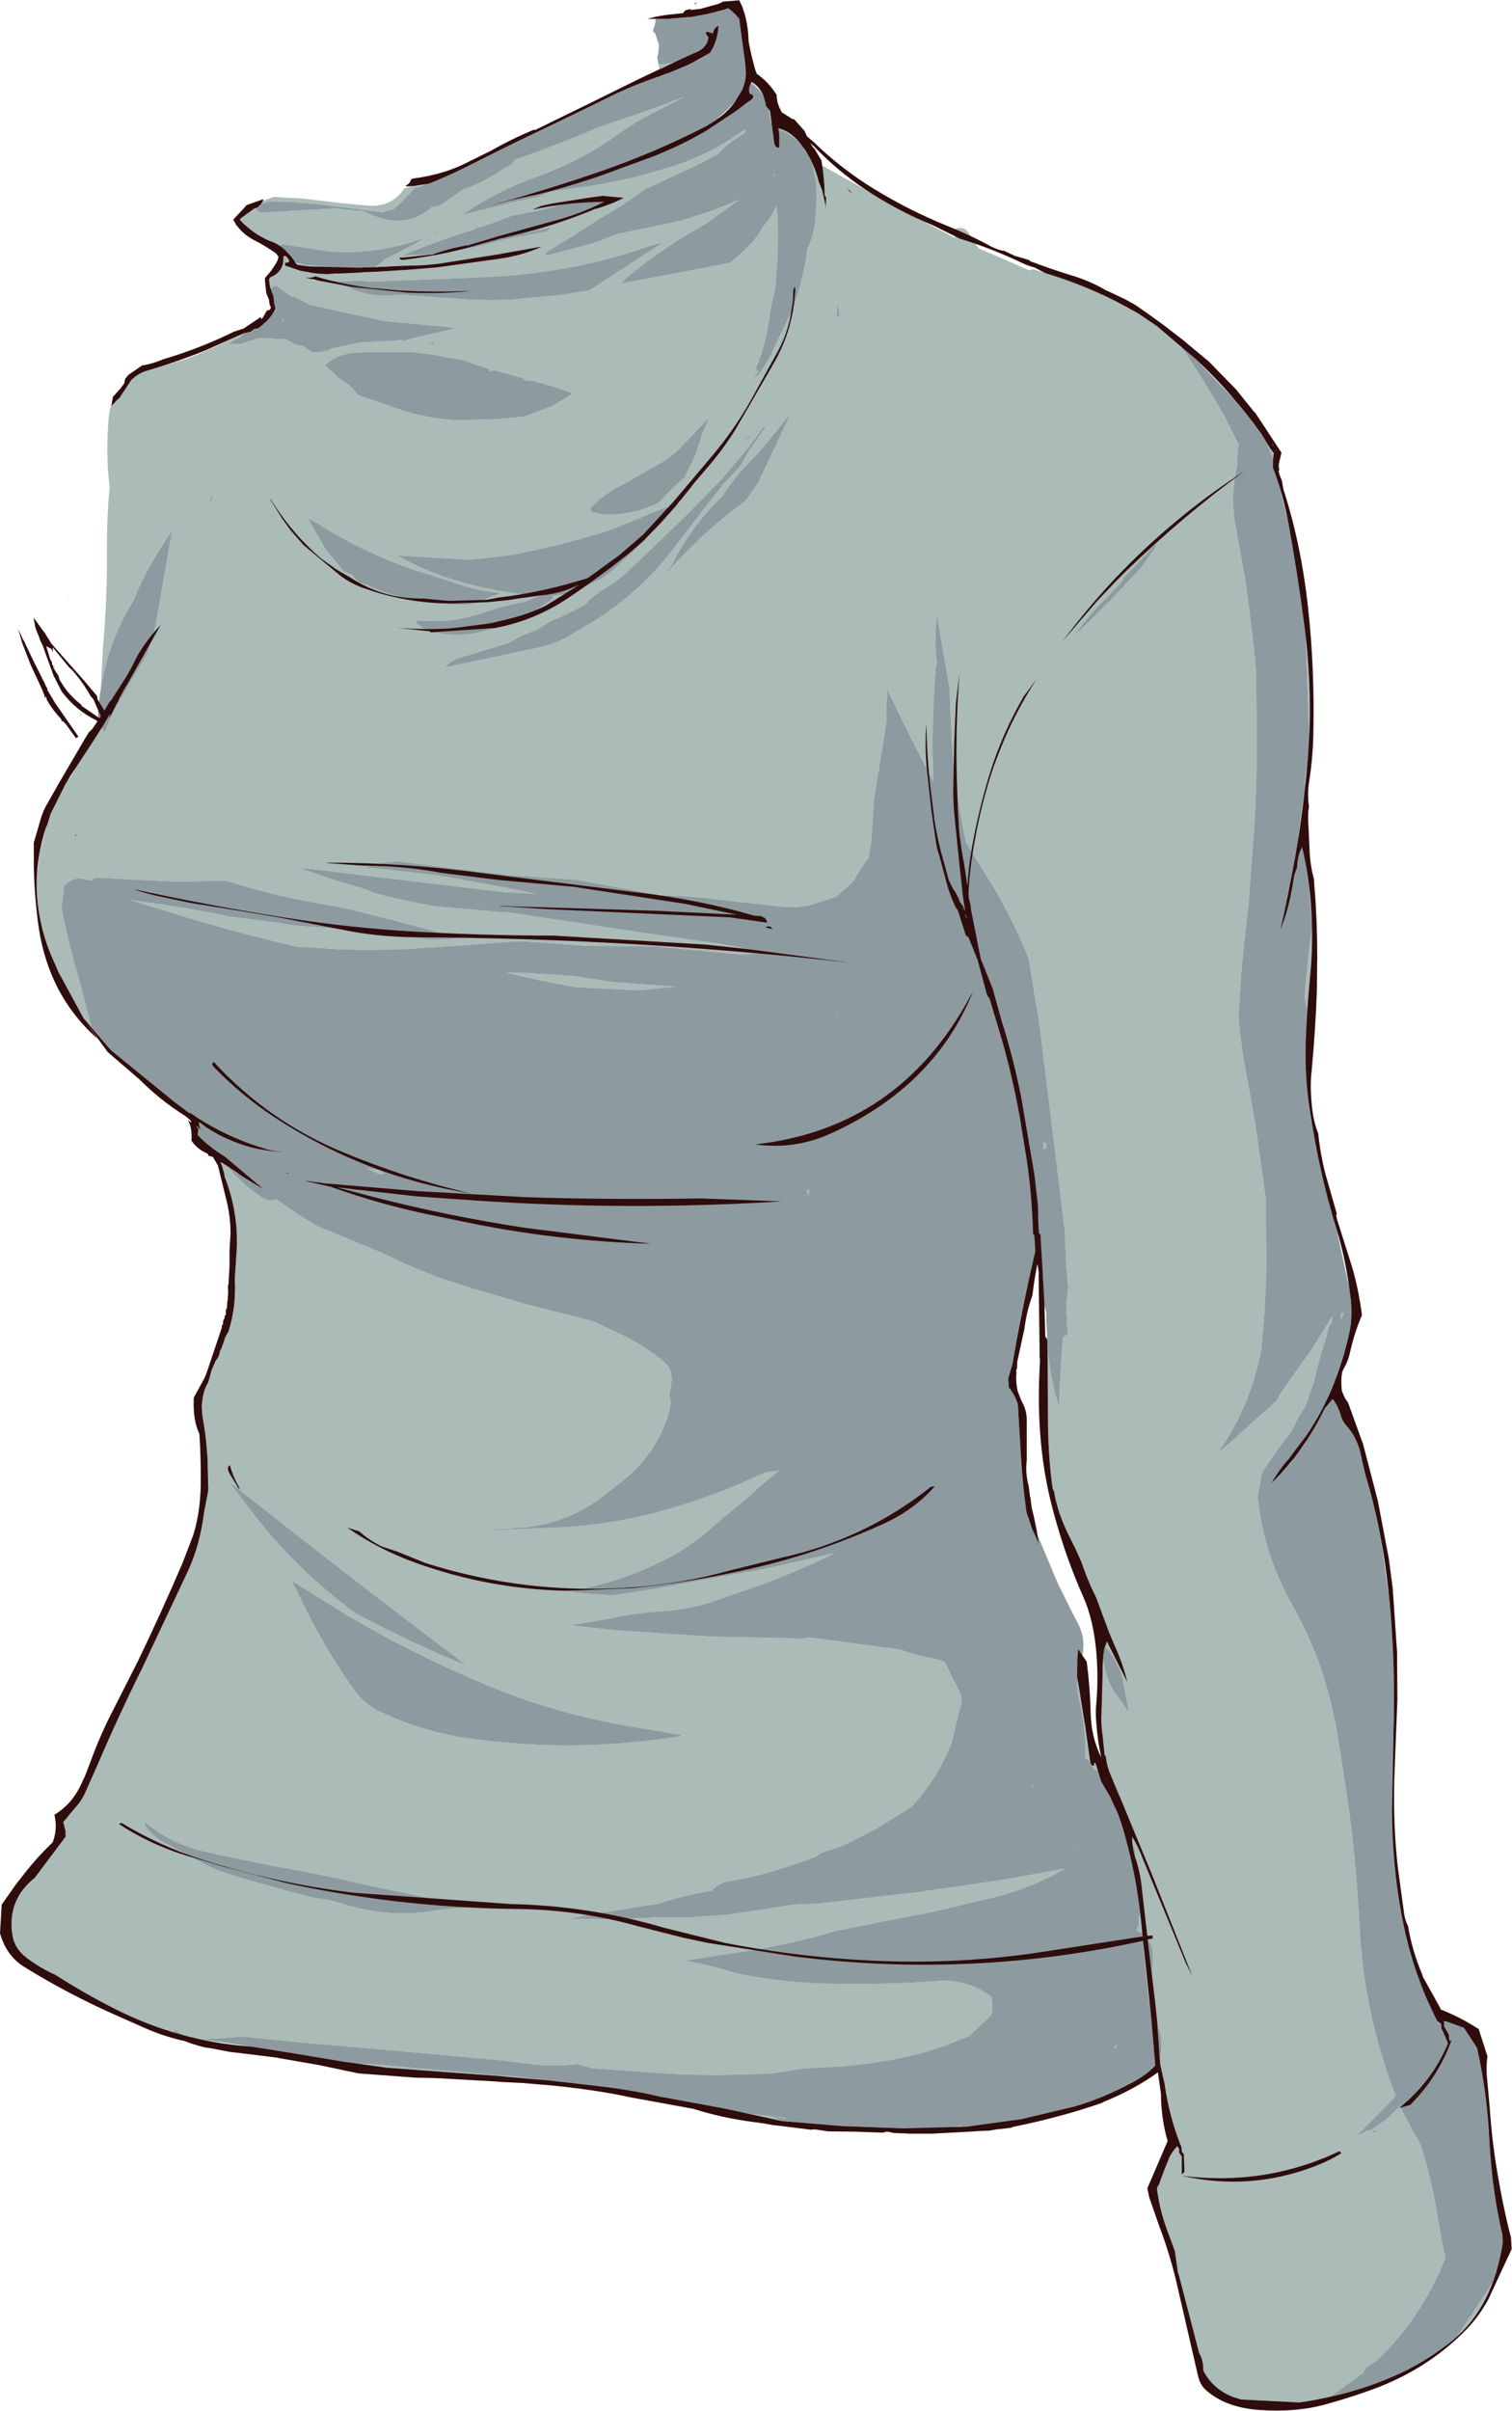 <?xml version="1.0" encoding="UTF-8" standalone="no"?>
<svg xmlns:xlink="http://www.w3.org/1999/xlink" height="363.7px" width="228.25px" xmlns="http://www.w3.org/2000/svg">
  <g transform="matrix(1.0, 0.0, 0.0, 1.0, 109.0, 176.35)">
    <path d="M82.1 -109.9 L82.75 -108.7 83.3 -108.0 83.25 -107.6 83.15 -107.35 82.75 -108.2 82.1 -109.9 M86.55 -91.55 L86.7 -90.65 86.65 -90.7 86.55 -91.55 M88.1 -80.6 Q88.95 -73.0 88.65 -65.5 L88.6 -65.85 88.1 -80.6 M88.3 -60.65 L88.0 -57.4 88.0 -57.75 87.95 -58.5 88.3 -60.65 M87.95 -57.15 L86.9 -49.45 87.95 -57.15 M87.55 -48.6 Q89.1 -42.0 89.05 -34.75 L88.85 -30.25 88.8 -29.35 88.75 -28.8 88.3 -23.2 88.35 -23.9 87.95 -25.75 Q88.3 -31.0 89.05 -36.2 L89.0 -37.55 88.55 -43.0 88.0 -46.55 87.9 -47.1 87.7 -47.9 87.65 -48.25 87.55 -48.6 M92.7 31.5 L91.3 34.8 92.45 32.1 92.7 31.5 M89.95 37.4 L89.9 37.5 89.9 37.55 89.95 37.4 M88.1 40.4 L86.6 42.5 88.0 40.55 88.1 40.4 M101.2 70.65 L101.2 71.2 101.2 70.9 101.2 70.65 M116.25 168.15 Q114.45 172.9 111.05 176.05 L116.25 168.15 M107.75 178.6 L105.2 180.25 107.25 178.95 107.75 178.6 M97.8 183.55 L96.3 184.05 96.65 183.95 97.8 183.55 M91.85 185.25 L87.15 186.1 78.35 185.65 77.2 185.3 Q74.1 184.1 72.65 181.3 72.7 180.0 72.1 178.75 L72.05 178.75 68.9 166.65 68.85 166.65 68.35 163.25 67.1 159.85 Q66.35 157.8 65.95 155.7 L65.7 154.25 Q65.6 153.6 65.95 153.25 66.65 151.2 67.5 149.25 L67.5 149.15 Q68.15 147.95 69.05 147.05 L69.1 146.95 Q67.5 142.85 66.8 138.0 L66.15 135.1 66.1 134.2 Q66.75 131.5 65.75 129.15 L65.7 128.7 65.65 128.25 65.4 125.8 64.9 121.7 64.9 121.5 65.05 119.55 Q65.2 117.4 64.25 116.15 L64.25 116.05 63.55 110.0 63.5 109.05 Q63.3 106.25 62.35 103.85 L62.45 104.15 62.5 104.25 62.1 102.8 62.3 103.65 Q62.55 102.65 61.95 101.9 L61.9 100.75 Q62.8 102.15 63.6 104.3 L70.0 119.8 71.05 121.9 64.9 106.45 60.15 94.95 60.0 94.6 Q59.7 93.3 59.05 92.45 L58.45 90.9 Q58.05 89.8 57.95 88.7 L57.8 88.45 57.75 88.4 57.45 85.45 Q57.15 83.5 57.3 81.55 L57.45 76.3 Q57.4 75.05 57.5 73.85 L57.75 75.05 Q58.1 77.25 59.35 79.1 L61.45 82.0 60.6 77.65 60.45 76.65 Q59.6 74.1 57.95 72.2 L57.7 72.25 58.1 71.3 60.2 75.3 59.55 72.65 59.4 72.3 59.35 72.1 58.4 69.85 56.45 64.6 56.1 63.9 Q55.05 61.7 54.25 59.3 L53.25 57.1 52.5 55.6 Q51.6 53.85 51.0 52.1 L50.95 52.0 50.75 51.35 50.5 50.45 Q50.25 49.6 50.15 48.75 L49.95 48.3 49.9 48.2 Q49.2 43.2 49.2 37.45 L49.15 27.8 49.15 26.9 Q49.5 31.5 50.85 35.85 51.05 30.55 51.5 25.3 L52.2 25.0 52.15 24.25 51.95 20.55 52.25 17.85 Q51.85 13.85 51.8 9.85 L49.75 -7.0 47.8 -22.8 47.15 -26.35 46.35 -31.55 Q43.6 -38.55 39.5 -44.9 L36.85 -49.25 Q34.85 -58.3 34.55 -67.4 L34.35 -72.45 32.45 -83.55 Q31.95 -79.9 32.45 -76.3 L32.25 -75.5 Q31.55 -67.0 31.9 -58.45 28.25 -65.35 24.95 -72.35 L24.8 -69.5 24.8 -67.35 24.75 -67.0 23.7 -60.5 23.7 -60.0 23.55 -59.8 22.9 -55.45 22.6 -50.5 22.5 -49.3 22.15 -47.0 Q20.85 -45.3 19.85 -43.4 L17.35 -41.2 17.2 -41.05 14.25 -40.1 Q12.15 -39.35 9.9 -39.55 L9.15 -39.55 -4.15 -41.05 -9.35 -41.3 -21.6 -43.55 -22.3 -43.65 -32.4 -44.35 -41.45 -45.45 -48.95 -46.4 -52.45 -46.05 Q-53.3 -45.9 -53.65 -45.25 L-53.1 -45.45 -42.9 -44.3 -32.45 -42.4 -28.15 -41.5 -30.85 -41.65 -32.5 -41.7 -63.7 -45.45 -62.95 -45.1 -58.6 -43.6 -54.2 -42.3 -52.4 -41.6 Q-47.8 -40.35 -43.1 -39.6 L-33.6 -38.75 -32.55 -38.75 -32.25 -38.7 -9.75 -35.3 -0.55 -34.0 6.9 -32.65 2.8 -32.35 -10.25 -33.6 -20.4 -33.65 -28.7 -34.25 -30.9 -34.35 -39.45 -33.7 -48.6 -33.1 -54.5 -33.05 -57.95 -33.15 -64.4 -33.55 -65.35 -33.8 Q-73.85 -35.8 -82.15 -38.35 L-89.55 -40.65 -89.05 -40.55 -87.95 -40.35 Q-81.05 -39.5 -74.2 -38.05 L-66.75 -37.1 -66.1 -36.95 -64.3 -36.7 -51.05 -35.75 -50.35 -35.75 -47.45 -35.1 Q-43.35 -34.2 -39.45 -34.9 L-41.85 -35.45 -49.75 -37.55 -56.75 -39.3 -62.2 -40.3 Q-67.9 -41.35 -73.45 -43.05 L-74.7 -43.45 -82.7 -43.35 -94.25 -43.95 -94.9 -43.8 -95.25 -43.5 -96.25 -43.7 Q-97.6 -44.05 -98.5 -43.35 L-98.6 -43.4 -98.95 -43.05 -99.35 -42.7 -99.7 -39.3 Q-98.7 -34.0 -97.1 -28.75 L-95.45 -22.35 -95.15 -21.3 -96.4 -22.75 -96.7 -23.25 -100.15 -29.65 -101.4 -32.5 -102.35 -35.25 -102.5 -35.9 Q-103.3 -38.7 -103.4 -41.5 L-103.45 -42.75 -103.4 -44.25 -103.0 -47.75 -102.0 -51.7 -101.9 -51.8 -101.35 -53.6 -99.95 -56.65 -99.35 -58.1 -98.3 -59.2 -96.9 -61.8 -93.8 -66.3 -93.8 -66.75 -93.2 -65.8 Q-92.55 -67.75 -91.5 -69.7 L-86.8 -77.7 -86.7 -77.95 -85.5 -82.0 -83.15 -95.6 -82.95 -96.45 -84.7 -93.75 Q-86.85 -90.4 -88.45 -86.7 -88.9 -85.65 -89.5 -84.65 -92.85 -78.85 -93.8 -72.3 L-93.45 -78.7 Q-92.8 -85.95 -92.85 -93.3 -92.9 -98.1 -92.45 -102.85 -93.1 -108.25 -92.55 -113.7 -92.5 -114.6 -92.05 -115.45 -91.5 -116.55 -90.45 -117.25 -90.2 -118.35 -89.25 -119.0 L-89.05 -119.25 -87.7 -120.2 -80.9 -122.2 Q-77.85 -123.35 -74.95 -124.8 L-72.15 -126.15 -72.7 -125.55 -74.05 -124.8 -74.55 -124.4 -73.9 -124.45 -73.2 -124.5 -72.9 -124.4 -69.85 -125.35 -65.8 -125.15 -64.65 -124.5 Q-63.85 -124.15 -63.25 -124.15 L-61.9 -123.15 -60.2 -123.3 -60.05 -123.35 -59.3 -123.55 -59.15 -123.7 -59.1 -123.75 -54.45 -124.7 -48.5 -125.0 -47.9 -124.95 -46.4 -125.4 -40.2 -126.8 -41.75 -127.05 -51.2 -127.95 -62.3 -130.4 -64.55 -131.6 -64.85 -131.55 -66.35 -132.55 -67.25 -133.25 Q-67.85 -133.25 -68.1 -132.7 L-68.35 -134.0 -68.4 -134.15 -68.25 -134.45 -68.2 -134.5 -68.1 -134.55 Q-66.55 -135.2 -66.25 -136.75 L-66.2 -137.65 -66.2 -137.7 -66.0 -137.75 -65.45 -137.3 -65.35 -137.1 Q-65.25 -136.7 -65.95 -136.7 -66.1 -136.25 -65.6 -136.15 L-65.55 -136.15 -63.65 -135.5 -63.1 -135.4 -62.2 -135.25 -62.05 -135.2 -61.25 -135.1 -60.8 -135.05 -59.75 -135.0 -59.6 -135.0 -59.4 -135.0 -59.0 -135.0 -58.1 -135.0 -58.05 -135.1 -57.85 -135.3 -57.85 -135.5 -57.75 -135.7 -57.35 -135.9 -62.15 -136.15 -63.15 -136.25 -63.75 -136.35 -64.0 -136.35 -64.35 -136.6 -64.35 -136.65 -64.45 -136.75 -62.7 -136.35 -56.85 -135.9 -55.0 -135.85 -54.3 -135.85 -54.25 -135.85 -52.5 -136.05 Q-51.65 -136.4 -51.0 -137.2 -47.65 -138.75 -44.5 -140.65 -51.55 -137.9 -59.25 -138.4 L-62.95 -139.0 -66.3 -139.5 -66.65 -139.4 -66.75 -139.25 -68.15 -139.95 Q-69.95 -140.7 -71.3 -141.8 L-72.35 -142.7 -72.45 -142.85 -72.8 -143.2 -72.75 -143.3 -72.6 -143.45 -70.75 -144.8 -70.35 -145.0 -70.3 -144.8 -70.2 -144.6 -69.8 -144.25 -58.55 -144.9 -54.6 -144.5 -54.25 -144.55 -53.0 -143.95 -52.8 -143.9 -52.6 -143.8 -52.45 -143.75 Q-47.45 -141.8 -43.75 -145.15 -42.6 -145.15 -41.8 -145.85 L-39.1 -147.75 Q-35.7 -148.95 -32.85 -151.0 -32.65 -151.05 -32.5 -151.15 -31.65 -151.45 -31.35 -152.2 -24.8 -154.5 -18.45 -157.2 L-16.2 -158.0 Q-11.6 -159.45 -7.0 -161.25 L-5.6 -161.8 -9.95 -159.55 Q-13.1 -158.0 -16.0 -155.9 -21.5 -152.0 -27.95 -149.7 -34.05 -147.55 -39.3 -143.9 L-31.05 -145.95 -27.9 -146.6 -25.95 -147.4 -25.75 -147.45 -22.3 -147.95 Q-16.8 -148.65 -11.55 -150.05 L-7.95 -151.1 Q-1.65 -153.05 3.45 -156.85 L3.5 -156.35 Q1.2 -155.0 -0.75 -153.05 L-1.05 -152.9 Q-3.35 -151.55 -5.85 -150.5 L-11.75 -147.75 -13.25 -146.65 Q-14.8 -145.55 -16.45 -144.55 L-18.25 -143.5 -22.7 -140.65 -24.25 -139.7 -26.8 -138.1 -26.35 -137.8 -21.3 -139.15 Q-18.5 -139.85 -16.0 -141.0 L-7.3 -142.8 Q-2.15 -144.1 2.6 -146.25 L2.15 -145.95 -2.25 -142.7 -2.7 -142.45 Q-8.95 -139.0 -14.4 -134.45 L-15.3 -133.55 -4.25 -135.65 1.2 -136.7 Q2.6 -137.8 3.85 -139.05 5.3 -140.45 6.15 -142.1 L6.3 -142.3 Q7.35 -143.5 8.0 -144.9 L8.2 -145.05 8.3 -145.15 8.35 -144.1 Q8.65 -138.1 7.9 -132.05 7.4 -130.6 7.25 -129.1 L6.75 -125.95 5.85 -122.65 5.75 -122.6 5.5 -122.05 5.65 -122.05 5.05 -120.7 5.45 -120.4 5.35 -120.15 Q4.95 -119.75 4.85 -119.25 L5.85 -120.25 7.1 -122.25 8.8 -125.85 9.05 -126.35 10.75 -129.9 10.85 -130.2 11.45 -132.1 Q12.45 -135.45 12.9 -138.85 13.9 -140.85 14.1 -143.2 14.35 -146.05 14.2 -148.8 L13.65 -151.65 12.95 -153.05 13.35 -152.35 25.2 -145.75 Q30.15 -143.05 35.2 -140.45 L35.1 -141.75 Q36.65 -142.5 37.5 -140.75 L37.95 -140.0 38.75 -138.85 40.8 -138.0 46.4 -135.55 46.75 -135.7 46.85 -135.75 Q54.6 -133.6 60.95 -130.1 L62.3 -129.35 62.85 -129.05 65.65 -127.15 69.3 -124.15 69.3 -124.1 69.9 -123.2 Q72.95 -118.65 75.65 -113.9 L77.95 -109.35 77.8 -107.7 77.8 -106.2 Q76.6 -101.4 77.6 -96.55 L78.9 -89.35 Q79.95 -82.3 80.6 -75.15 L80.7 -66.45 80.7 -63.35 Q80.7 -56.2 80.15 -48.95 L79.5 -40.2 Q78.85 -34.75 78.35 -29.25 L77.95 -23.0 Q78.35 -18.2 79.3 -13.4 80.7 -6.15 81.6 1.15 L82.05 4.35 82.15 13.1 Q82.15 20.35 81.35 27.55 L81.3 27.95 80.25 31.9 Q78.5 37.5 75.15 42.4 L75.25 42.5 76.85 41.15 83.8 34.9 84.05 34.25 89.25 26.85 91.35 23.45 91.65 23.15 91.65 23.1 91.7 22.8 91.75 22.7 92.15 22.3 91.95 23.35 91.8 23.5 91.65 23.7 91.15 25.6 Q90.05 28.9 89.35 32.2 L89.25 32.35 88.65 34.15 88.1 35.75 Q86.85 37.5 86.1 39.4 83.65 42.5 81.5 45.85 L80.9 49.1 80.85 49.3 Q81.6 57.85 86.15 65.95 90.25 73.15 92.1 81.45 L92.75 84.35 94.2 93.65 Q95.7 103.75 96.2 113.85 96.85 127.5 101.7 139.85 L101.2 140.4 95.95 145.75 96.2 145.75 97.45 145.05 98.05 144.95 Q100.55 143.4 102.35 141.3 L102.55 141.8 104.4 145.45 Q105.15 146.4 105.5 147.45 106.85 151.55 107.65 156.0 L108.6 161.45 109.2 164.25 Q106.25 171.9 100.65 177.95 L98.6 180.0 Q97.2 180.55 96.8 181.6 L91.85 185.25 M64.45 118.1 L64.35 117.2 64.4 117.5 64.45 118.1 M46.9 14.2 L46.7 15.0 46.85 14.35 46.9 14.2 M53.7 77.25 L54.85 84.25 55.5 88.9 55.6 89.45 54.85 88.8 Q54.95 84.35 53.85 79.85 53.55 78.55 53.7 77.25 M55.9 90.05 L56.15 90.0 Q56.15 89.15 56.5 90.0 L56.85 90.85 56.15 90.65 56.05 90.45 55.9 90.05 M62.8 109.65 L63.25 113.05 63.45 115.35 62.55 114.85 Q63.0 114.15 62.95 113.05 L62.95 112.75 63.15 112.3 63.1 111.9 62.8 109.65 M60.15 138.75 L59.35 139.15 60.0 138.75 60.15 138.75 M36.2 144.55 L35.05 144.6 36.0 144.35 36.2 144.55 M8.95 143.65 L2.95 142.4 4.65 142.6 7.55 142.95 8.85 143.6 8.95 143.65 M-26.45 137.5 L-27.2 137.4 -26.75 137.45 -26.45 137.5 M-32.15 136.9 L-33.65 136.85 -41.75 136.25 -50.6 135.6 -55.55 134.95 -53.1 135.05 -32.85 136.85 -32.15 136.9 M-78.95 131.3 L-81.05 130.8 -82.6 129.9 -82.9 130.25 Q-87.4 128.9 -91.7 126.7 -96.35 124.35 -100.7 121.55 -102.9 120.6 -105.0 119.0 -106.85 117.6 -107.15 115.45 -107.9 110.25 -103.75 106.95 L-99.1 100.75 -99.1 100.65 -99.1 99.8 -99.15 99.75 -99.45 98.55 -97.8 96.55 Q-96.85 95.55 -96.25 94.35 L-94.4 90.2 Q-91.15 82.6 -87.5 75.25 L-80.5 60.4 Q-78.8 56.6 -78.2 51.85 L-77.75 49.25 -77.65 48.95 -77.6 48.6 -77.55 48.5 -77.55 48.45 -77.55 47.9 -77.55 47.3 -77.55 47.05 -77.6 46.25 -77.6 45.5 -77.6 45.2 -77.65 44.5 -77.7 43.2 -77.7 43.0 -77.75 42.35 -77.75 42.4 Q-77.95 40.15 -78.3 38.0 L-78.45 37.25 -78.55 35.75 -78.4 34.5 -78.35 34.25 Q-78.15 33.15 -77.55 32.15 L-77.05 30.35 -76.6 29.3 -76.45 28.95 -76.25 28.7 Q-75.85 28.15 -75.8 27.5 L-75.55 27.0 -75.1 25.75 -75.1 25.6 -75.05 25.55 -75.0 25.4 -74.5 24.5 Q-73.35 20.85 -73.55 16.85 L-73.55 16.6 -73.55 16.45 -73.25 11.95 Q-73.05 6.35 -75.1 1.15 L-75.15 0.7 -75.55 -0.65 -75.75 -1.05 -75.4 -0.85 -75.45 -0.95 -75.2 -0.75 -74.3 -0.2 -74.65 -0.4 Q-72.6 2.1 -70.0 3.95 -68.35 5.15 -67.3 4.6 L-63.55 7.15 -61.2 8.6 -59.7 9.2 -59.1 9.45 -51.15 12.75 Q-46.85 14.9 -42.3 16.55 L-37.2 18.2 -36.9 18.25 -29.3 20.5 -19.55 22.95 -16.05 24.6 Q-12.05 26.35 -8.65 29.2 -8.0 29.8 -7.75 30.6 -7.6 31.2 -7.6 31.85 L-7.95 34.2 Q-7.6 35.3 -8.05 36.8 -8.95 39.95 -10.8 42.6 -12.8 45.45 -15.6 47.5 L-17.0 48.6 Q-22.65 53.4 -30.05 54.1 L-34.35 54.4 -35.15 54.55 -23.05 54.0 Q-14.6 53.4 -6.5 50.85 -0.25 48.95 5.6 46.2 6.75 45.65 8.05 45.6 L8.6 45.55 Q5.95 47.6 3.6 49.85 0.9 51.95 -1.65 54.2 -4.95 57.15 -8.9 59.1 -13.1 61.2 -17.65 62.5 L-22.85 63.8 -21.5 64.0 -16.45 64.35 -10.15 63.35 6.15 60.4 10.05 59.55 13.3 58.8 17.0 57.95 15.25 58.8 Q8.95 61.8 2.25 64.0 L-1.1 65.15 -1.95 65.5 -2.1 65.5 Q-5.65 66.55 -9.35 66.75 -13.1 67.0 -16.8 67.8 L-22.9 68.85 -16.2 69.6 -2.0 70.55 10.2 70.8 11.75 70.9 13.2 70.7 26.85 72.5 Q29.4 73.45 32.15 73.9 L33.6 74.35 36.05 79.35 36.2 80.2 34.65 86.5 34.6 86.75 Q32.45 92.15 28.5 96.3 L23.35 99.5 19.35 101.55 18.0 102.2 14.95 103.2 Q14.5 103.4 14.25 103.75 9.8 105.4 5.15 106.65 L1.25 107.45 Q-0.65 107.7 -1.45 108.85 -5.65 109.6 -9.65 110.85 L-20.25 112.55 -23.2 113.15 -19.15 113.15 -16.4 113.2 -9.25 112.9 -5.45 112.95 0.95 112.5 5.4 111.85 10.75 111.0 11.5 110.95 13.95 110.9 29.35 109.15 42.75 107.2 51.8 105.55 Q46.2 108.8 39.75 110.2 L31.95 112.05 27.05 113.0 17.25 114.95 Q10.45 116.95 3.45 118.05 L-5.7 119.45 Q-1.95 120.1 1.65 121.2 L1.85 121.3 Q8.5 122.7 15.25 122.9 24.55 123.15 33.6 122.45 L33.85 122.45 Q37.8 122.7 40.65 124.9 L40.75 125.65 Q40.95 126.65 40.6 127.65 L40.3 128.0 37.3 130.8 34.0 132.15 30.8 133.2 Q24.5 134.9 18.0 135.4 L12.45 135.7 7.45 136.45 5.05 136.55 Q-1.1 136.8 -7.3 136.55 L-19.4 135.7 -21.55 135.15 -21.8 135.05 -22.3 135.1 Q-25.95 135.5 -29.6 134.95 L-33.15 134.5 -55.15 132.5 -63.0 131.85 -72.35 130.9 -77.15 131.25 -78.95 131.3 M-73.45 -4.0 L-73.05 -3.85 -73.15 -3.9 -73.45 -4.0 M-69.75 -3.25 L-69.8 -3.3 -69.75 -3.3 -69.75 -3.25 M-75.8 -5.75 L-76.0 -5.85 -75.95 -5.85 -75.8 -5.75 M-76.65 -6.2 L-79.05 -7.65 -78.5 -7.3 -77.0 -6.4 -76.65 -6.2 M-69.2 -127.45 L-69.0 -127.65 -69.05 -127.5 -69.2 -127.45 M-67.65 -129.3 L-67.4 -129.75 -67.3 -129.55 -67.65 -129.3 M-69.5 -145.65 L-69.35 -146.0 -69.3 -146.05 -67.65 -146.65 -66.1 -146.55 -63.35 -146.4 -57.5 -145.7 -53.75 -145.35 Q-49.9 -144.95 -48.0 -147.9 L-47.2 -148.15 -46.75 -148.25 -46.1 -148.3 -45.1 -148.45 -45.55 -148.15 -46.05 -148.05 -46.15 -148.2 -46.2 -148.2 -46.35 -148.0 -46.4 -148.0 -46.55 -147.85 -47.0 -147.3 -47.5 -146.8 -47.9 -146.35 -48.4 -145.85 -49.6 -144.75 -51.45 -144.35 -54.55 -144.75 -55.85 -144.9 -60.15 -145.45 -65.05 -145.9 -68.35 -145.95 -69.5 -145.65 M-44.05 -148.75 L-43.95 -148.75 -44.0 -148.75 -44.05 -148.75 M-7.2 -166.95 L-8.15 -166.5 -8.75 -166.2 -9.45 -165.9 -9.6 -166.7 -8.85 -166.65 -7.2 -166.95 M-9.65 -168.15 L-9.65 -168.3 -9.65 -168.25 -9.65 -168.15 M-1.15 -174.5 L0.1 -174.85 -0.15 -174.75 -0.65 -174.6 -1.15 -174.5 M4.3 -163.75 L4.45 -163.95 4.45 -164.0 4.55 -163.95 5.9 -162.55 6.25 -161.9 6.2 -161.9 Q5.45 -163.05 4.3 -163.75 M7.1 -159.75 L7.25 -159.6 7.5 -157.85 7.45 -157.85 7.4 -157.7 7.1 -159.7 7.1 -159.75 M8.5 -156.85 L8.5 -157.0 Q10.3 -156.55 11.65 -154.9 L11.7 -154.8 Q10.45 -156.1 8.5 -156.85 M-0.4 -158.6 L-0.7 -158.5 0.95 -159.95 1.05 -160.1 1.9 -160.9 -0.4 -158.6 M7.9 -149.85 L7.75 -149.75 7.8 -149.9 7.9 -150.15 7.9 -149.85 M36.3 -130.2 L36.25 -130.3 36.3 -130.0 36.3 -130.2 M1.15 -129.6 L1.0 -129.5 1.05 -129.4 1.15 -129.6 M17.4 -131.35 L17.45 -130.45 17.3 -128.55 17.75 -128.75 17.55 -130.3 17.5 -130.7 17.5 -130.65 17.4 -131.35 M12.9 -116.25 L12.85 -116.15 12.9 -116.2 12.9 -116.25 M6.7 -109.45 L5.2 -107.75 Q2.2 -104.85 0.0 -101.45 -4.5 -97.15 -7.4 -91.5 -7.7 -90.85 -8.15 -90.35 L-8.4 -89.9 -7.1 -91.3 Q-2.25 -96.55 3.5 -100.75 L5.4 -103.4 7.2 -107.2 10.4 -114.05 6.7 -109.45 M6.35 -111.95 L6.25 -111.95 4.15 -109.05 -0.1 -104.0 -3.9 -100.15 -5.15 -98.85 -14.05 -90.3 Q-15.65 -88.8 -17.55 -87.65 -19.35 -86.6 -20.65 -85.15 -23.25 -83.75 -26.0 -82.55 L-28.0 -81.3 -28.2 -81.25 Q-30.35 -80.5 -32.2 -79.35 L-38.8 -77.35 -39.55 -77.15 Q-40.95 -76.7 -41.85 -75.65 L-27.7 -78.65 Q-24.65 -79.3 -22.1 -81.0 L-20.4 -82.0 Q-13.35 -86.15 -8.2 -92.45 L-5.1 -96.5 0.15 -103.25 2.85 -106.15 4.15 -108.45 6.6 -112.0 6.35 -111.95 M4.1 -110.25 L4.2 -110.65 2.8 -109.75 3.4 -110.0 4.1 -110.25 M13.05 4.05 L12.8 3.2 13.15 3.2 13.05 4.05 M93.4 21.85 L93.5 21.75 93.55 21.8 93.6 21.85 93.6 21.75 93.85 21.7 93.5 22.7 93.4 21.85 M49.0 -3.8 L48.95 -3.35 48.65 -3.0 48.5 -2.7 48.55 -4.05 49.0 -3.8 M17.3 -23.4 L17.15 -23.4 17.5 -23.55 17.3 -23.4 M16.35 -80.3 L16.25 -80.15 16.3 -79.8 16.4 -79.6 16.35 -80.3 M65.5 -93.85 L65.45 -94.05 65.5 -94.25 65.65 -94.4 65.95 -95.0 Q63.5 -92.0 60.55 -89.15 L60.5 -88.95 60.5 -88.75 57.1 -85.2 Q54.9 -82.95 53.15 -80.45 L55.0 -82.15 58.7 -85.85 63.2 -90.65 65.5 -93.85 M9.45 143.3 L8.25 143.05 9.6 143.15 9.45 143.3 M59.55 132.15 L59.6 132.45 59.1 132.75 59.55 132.15 M53.8 102.5 L53.75 102.65 53.55 102.6 53.8 102.5 M46.8 93.35 L46.9 92.9 46.9 93.35 46.8 93.35 M67.7 62.05 L67.75 61.65 67.7 61.7 67.65 61.9 67.7 62.05 M98.2 145.3 L98.75 145.3 98.55 144.95 98.2 145.3 M-43.05 -143.25 L-43.2 -143.35 -43.8 -143.2 -44.4 -143.0 -43.05 -143.25 M-43.65 -137.95 L-43.7 -137.95 -43.85 -137.95 -46.15 -137.7 -47.6 -137.55 -48.3 -137.5 -48.3 -137.3 -48.45 -137.25 -48.7 -137.45 Q-48.65 -137.05 -48.0 -137.15 L-46.15 -137.4 -43.05 -137.9 -41.9 -138.15 -41.8 -138.15 -36.95 -139.15 -32.9 -140.2 -27.3 -141.3 -26.55 -141.4 -25.55 -142.1 -29.85 -141.15 -27.95 -141.75 -27.7 -141.8 -23.35 -143.3 -21.7 -144.0 -21.15 -144.2 -21.0 -144.3 -17.25 -145.9 -17.2 -146.05 -17.0 -146.45 -17.3 -146.6 -17.9 -146.8 -18.1 -146.85 -18.4 -146.75 -21.2 -145.95 -21.95 -146.1 -22.55 -146.05 Q-23.05 -145.8 -23.65 -145.65 L-24.2 -145.5 Q-27.85 -144.45 -31.65 -143.85 -34.0 -142.9 -36.45 -142.1 L-36.95 -142.05 -37.35 -141.75 Q-42.9 -140.05 -48.3 -137.8 L-43.85 -137.95 -43.65 -137.95 M-48.05 -136.25 L-52.35 -136.05 -52.4 -136.05 -53.3 -135.65 -54.5 -135.15 -52.15 -135.35 -48.25 -135.6 -48.1 -135.6 -48.05 -135.6 -43.1 -136.0 -33.65 -137.3 -32.35 -137.55 -31.55 -137.7 -30.55 -138.55 -31.5 -138.35 -33.15 -138.1 -33.35 -138.05 -42.85 -136.55 -44.95 -136.35 -46.1 -136.3 -47.95 -136.25 -48.05 -136.25 M-56.9 -133.25 Q-53.15 -131.25 -48.7 -131.9 L-39.45 -131.25 Q-35.6 -130.95 -31.75 -131.15 L-24.25 -131.85 -20.0 -132.55 -8.95 -139.75 -8.75 -139.85 -11.2 -139.15 Q-16.5 -137.3 -21.95 -136.2 -29.35 -134.75 -36.85 -134.5 L-53.55 -133.85 -54.6 -134.0 -58.6 -133.9 -59.75 -134.2 -59.8 -134.2 -60.3 -134.35 -60.85 -134.5 -61.15 -134.6 -61.3 -134.65 -61.3 -134.7 Q-61.7 -134.5 -62.25 -134.45 L-63.0 -134.5 -62.0 -134.25 -61.55 -134.0 -61.45 -134.15 -60.9 -134.0 -60.6 -133.95 -56.9 -133.25 M-42.9 -141.15 L-42.85 -141.25 -42.8 -141.4 -43.8 -140.95 -42.9 -141.15 M-57.8 -133.75 L-57.75 -133.75 -57.7 -133.7 -57.8 -133.75 M-43.6 -124.75 L-44.9 -124.65 -43.2 -124.45 -43.6 -124.75 M-66.45 -127.9 L-66.3 -128.1 -66.15 -127.9 -66.45 -127.9 M-77.25 -100.95 L-77.4 -99.7 -76.9 -101.45 -77.0 -101.6 -77.05 -101.65 -77.25 -100.95 M-47.05 -123.25 L-52.1 -123.25 -54.05 -123.2 -55.95 -123.1 Q-58.3 -122.75 -59.95 -121.25 L-58.05 -119.5 Q-57.75 -119.15 -57.35 -118.95 -55.85 -118.1 -55.0 -116.75 L-47.85 -114.3 Q-43.7 -113.05 -39.45 -112.95 L-34.05 -113.1 -29.85 -113.5 -26.1 -114.9 -25.35 -115.25 -22.5 -117.0 -25.05 -117.9 -28.45 -118.85 -29.9 -119.0 -29.95 -119.2 -30.0 -119.3 -34.45 -120.5 -35.15 -120.3 -35.15 -120.7 Q-37.2 -121.3 -39.1 -122.05 L-40.15 -122.2 -44.35 -122.95 -47.05 -123.25 M-30.1 -146.75 L-29.5 -146.95 -29.45 -146.95 -30.1 -146.75 M-57.4 -103.45 L-57.4 -103.5 -57.6 -103.4 -57.4 -103.45 M-19.9 -99.7 L-19.8 -99.35 Q-19.55 -98.9 -19.0 -99.0 -18.75 -98.8 -18.5 -98.8 -13.95 -98.4 -9.75 -100.4 L-9.1 -100.95 Q-7.55 -102.75 -5.65 -104.35 L-4.0 -107.7 -3.0 -110.85 -1.85 -113.45 -6.45 -108.65 Q-7.5 -107.55 -8.75 -106.8 L-13.8 -103.9 -14.05 -103.7 -14.15 -103.7 -15.45 -103.0 Q-17.95 -101.7 -19.9 -99.7 M-97.65 -50.35 L-97.55 -50.1 -97.5 -50.5 -97.65 -50.35 M-16.45 -90.35 L-11.8 -94.65 -10.65 -95.95 Q-9.3 -97.1 -8.25 -98.5 L-6.4 -100.4 Q-9.55 -99.55 -12.5 -98.15 L-17.45 -96.2 Q-24.5 -94.0 -31.7 -92.65 L-37.95 -91.9 -49.05 -92.55 Q-45.35 -90.45 -41.25 -89.1 -35.85 -87.35 -30.15 -86.7 L-27.55 -86.5 -27.45 -86.5 -29.85 -85.55 Q-32.75 -85.05 -35.5 -84.1 -38.6 -83.0 -41.85 -82.65 L-45.9 -82.75 -46.15 -82.6 -46.3 -82.45 -44.95 -81.45 -44.5 -81.3 -43.05 -80.9 Q-39.75 -80.2 -36.5 -81.0 L-34.3 -81.6 Q-32.1 -82.3 -30.05 -83.25 L-29.25 -83.65 -28.0 -84.35 -25.75 -85.85 -25.55 -86.2 -25.55 -86.35 -25.6 -86.45 -23.65 -86.7 -22.05 -87.25 -20.85 -87.75 -18.4 -88.95 -17.9 -89.25 -16.45 -90.35 M-70.75 52.05 Q-64.15 60.55 -55.4 67.0 -47.25 71.4 -38.5 74.95 -56.6 61.3 -74.45 47.15 L-70.75 52.05 M-64.95 62.15 L-63.4 65.3 Q-60.1 72.15 -55.55 78.6 -54.1 80.6 -52.0 81.7 -46.1 84.6 -39.4 85.75 -22.5 88.3 -5.75 85.5 L-11.7 84.45 Q-23.9 82.65 -35.2 78.0 -46.05 73.5 -56.15 67.6 L-64.95 62.15 M-51.05 0.6 Q-50.95 0.6 -50.9 0.7 L-51.85 0.75 -53.65 -0.1 -51.85 0.2 -51.05 0.6 M-16.3 -28.15 L-6.95 -27.5 -12.6 -26.95 -21.85 -27.4 Q-27.25 -28.3 -32.5 -29.6 L-29.3 -29.55 -22.45 -29.1 -16.3 -28.15 M-34.9 -86.35 L-34.5 -86.45 Q-33.9 -86.55 -33.45 -86.9 -37.15 -87.25 -40.9 -88.6 L-43.85 -89.55 Q-52.1 -92.0 -59.4 -96.35 L-60.9 -97.3 -62.55 -98.2 -59.85 -93.5 -57.4 -90.5 -57.1 -90.15 -55.7 -89.55 Q-55.1 -88.25 -53.55 -88.1 L-53.2 -87.85 Q-50.85 -86.85 -48.35 -86.25 L-44.5 -85.65 -43.3 -85.65 -41.65 -85.3 -41.6 -85.3 Q-39.2 -84.85 -37.2 -85.35 L-36.15 -85.7 -34.9 -86.35 M-38.15 71.9 L-38.25 71.85 -38.0 72.1 -37.95 72.05 -38.15 71.9 M-86.4 99.95 Q-85.5 100.95 -84.25 101.6 L-77.7 105.1 -75.75 105.95 -73.6 106.65 -73.5 106.65 -73.15 106.8 -66.25 108.75 -61.3 110.05 -61.05 110.05 Q-59.1 110.25 -57.2 110.9 -49.95 113.2 -42.5 111.75 L-40.5 111.55 -39.0 111.5 -38.2 111.3 -38.6 111.15 -53.0 108.2 Q-60.2 106.45 -67.5 105.2 L-75.6 103.55 -77.55 103.1 Q-82.95 102.0 -87.05 98.6 -87.4 98.95 -86.4 99.95" fill="#aabbb8" fill-rule="evenodd" stroke="none"/>
    <path d="M69.3 -124.15 L71.6 -122.1 77.25 -116.2 77.75 -115.65 77.9 -115.45 79.7 -113.2 79.85 -113.05 79.85 -113.0 80.25 -112.45 80.55 -112.1 81.2 -111.2 81.45 -110.85 82.1 -109.9 82.75 -108.2 83.15 -107.35 83.25 -107.6 83.2 -107.2 83.2 -107.15 83.2 -106.7 83.15 -106.3 83.15 -105.9 83.15 -105.8 83.75 -104.15 83.9 -103.75 84.05 -103.35 85.45 -97.75 85.55 -97.15 86.3 -93.05 86.55 -91.55 86.65 -90.7 86.7 -90.65 86.85 -89.7 87.8 -83.05 87.9 -82.05 87.95 -81.9 87.95 -81.75 88.05 -80.95 88.1 -80.7 88.1 -80.6 88.6 -65.85 88.65 -65.5 Q88.8 -63.95 88.55 -62.25 L88.3 -60.65 87.95 -58.5 88.0 -57.75 88.0 -57.4 87.95 -57.15 86.9 -49.45 86.8 -48.65 86.7 -48.1 86.55 -47.25 86.4 -46.4 85.9 -43.65 85.9 -43.6 85.75 -42.9 84.3 -36.0 84.25 -35.9 84.45 -36.35 84.5 -36.55 84.6 -36.75 85.95 -41.65 86.35 -44.1 86.35 -44.2 86.75 -45.3 86.8 -45.3 Q86.85 -47.25 87.55 -48.5 L87.55 -48.6 87.65 -48.25 87.7 -47.9 87.9 -47.1 88.0 -46.55 88.55 -43.0 89.0 -37.55 89.05 -36.2 Q88.3 -31.0 87.95 -25.75 L88.35 -23.9 88.3 -23.2 88.15 -19.5 88.1 -19.05 88.1 -18.9 Q87.95 -13.75 88.75 -8.75 89.8 -1.6 91.6 4.95 L91.6 4.9 91.7 5.45 92.75 9.05 94.7 18.0 94.8 18.65 94.8 18.7 94.9 19.6 94.9 19.85 94.95 20.05 Q95.1 21.85 94.9 23.45 L94.85 23.8 94.85 23.95 94.8 24.1 94.7 24.7 94.2 26.75 93.4 29.4 92.95 30.75 92.75 31.3 92.7 31.5 92.45 32.1 91.3 34.8 91.2 35.0 90.85 35.75 90.75 35.95 90.4 36.65 90.1 37.15 90.1 37.2 89.95 37.4 89.9 37.55 89.9 37.5 90.0 37.4 89.8 37.75 89.25 38.7 88.55 39.8 88.4 40.0 88.3 40.1 88.15 40.35 88.1 40.4 88.0 40.55 86.6 42.5 86.45 42.65 86.2 42.95 86.2 43.0 86.05 43.15 86.1 43.1 85.55 43.75 84.15 45.55 83.65 46.25 82.9 47.45 84.9 45.4 85.5 44.7 85.55 44.6 85.6 44.6 85.8 44.4 85.9 44.25 86.15 43.85 86.55 43.3 86.55 43.35 87.85 41.65 88.0 41.4 88.15 41.2 88.2 41.05 89.5 38.95 90.95 36.2 91.0 36.15 90.95 36.15 91.0 36.1 91.4 35.55 91.5 35.4 91.8 35.05 91.75 35.1 Q91.95 34.9 92.1 34.8 L92.2 34.75 92.45 35.1 92.55 35.25 92.6 35.3 92.65 35.45 92.95 36.0 93.1 36.3 93.1 36.35 93.2 36.6 93.4 37.15 Q93.65 38.0 94.2 38.7 L94.35 38.85 94.4 38.9 94.45 38.95 94.5 39.05 94.55 39.1 94.65 39.2 94.75 39.3 94.8 39.4 94.9 39.55 Q95.75 40.75 96.25 42.45 L96.4 42.9 96.4 42.95 96.55 43.5 96.65 44.15 97.15 46.25 Q98.55 50.95 99.5 56.15 L100.7 64.6 100.75 65.15 100.75 65.5 100.8 65.75 101.2 70.65 101.2 70.9 101.2 71.2 101.2 71.3 Q101.6 78.15 101.35 85.1 L101.25 88.9 101.2 93.1 101.15 94.45 101.15 95.4 101.15 95.7 101.15 96.0 101.35 102.75 Q101.75 109.2 103.1 115.05 L104.0 118.45 105.1 121.95 105.3 122.5 105.6 123.25 105.65 123.4 105.95 124.15 106.25 124.9 106.3 125.05 106.35 125.1 106.85 126.3 108.0 128.6 Q108.2 129.05 108.8 129.1 108.75 128.45 109.2 128.6 L109.3 128.6 111.9 129.55 112.0 129.6 113.9 132.5 113.95 132.55 Q115.5 139.3 115.85 146.85 116.25 154.2 117.8 160.8 L117.85 162.0 117.35 164.6 117.15 165.4 116.75 166.7 116.75 166.75 116.25 168.15 111.05 176.05 110.45 176.6 109.85 177.05 109.75 177.15 109.7 177.15 109.65 177.2 109.45 177.4 109.3 177.5 109.2 177.6 107.95 178.5 107.75 178.6 107.25 178.95 105.2 180.25 104.95 180.35 104.5 180.65 104.05 180.9 103.9 180.95 101.7 182.05 101.3 182.2 101.0 182.35 100.5 182.55 100.3 182.65 99.15 183.1 99.05 183.15 99.1 183.1 98.0 183.5 97.9 183.55 97.8 183.55 96.65 183.95 96.3 184.05 96.25 184.05 95.2 184.4 95.1 184.4 91.85 185.25 96.8 181.6 Q97.2 180.55 98.6 180.0 L100.65 177.95 Q106.25 171.9 109.2 164.25 L108.6 161.45 107.65 156.0 Q106.85 151.55 105.5 147.45 105.15 146.4 104.4 145.45 L102.55 141.8 102.35 141.3 Q100.55 143.4 98.05 144.95 L97.45 145.05 96.2 145.75 95.95 145.75 101.2 140.4 101.7 139.85 Q96.85 127.5 96.2 113.85 95.7 103.75 94.2 93.65 L92.75 84.35 92.1 81.45 Q90.25 73.15 86.15 65.95 81.6 57.85 80.85 49.3 L80.9 49.1 81.5 45.85 Q83.65 42.5 86.1 39.4 86.85 37.5 88.1 35.75 L88.65 34.15 89.25 32.35 89.35 32.2 Q90.05 28.9 91.15 25.6 L91.65 23.7 91.8 23.5 91.95 23.35 92.15 22.3 91.75 22.7 91.7 22.8 91.65 23.1 91.65 23.15 91.35 23.45 89.25 26.85 84.05 34.25 83.8 34.9 76.85 41.15 75.25 42.5 75.15 42.4 Q78.5 37.5 80.25 31.9 L81.3 27.95 81.35 27.55 Q82.15 20.35 82.15 13.1 L82.05 4.35 81.6 1.15 Q80.7 -6.15 79.3 -13.4 78.35 -18.2 77.95 -23.0 L78.35 -29.25 Q78.85 -34.75 79.5 -40.2 L80.15 -48.95 Q80.7 -56.2 80.7 -63.35 L80.7 -66.45 80.6 -75.15 Q79.95 -82.3 78.9 -89.35 L77.6 -96.55 Q76.6 -101.4 77.8 -106.2 L77.8 -107.7 77.95 -109.35 75.65 -113.9 Q72.95 -118.65 69.9 -123.2 L69.3 -124.1 69.3 -124.15 M66.1 134.2 L65.75 129.15 Q66.75 131.5 66.1 134.2 M64.9 121.7 L64.45 118.1 64.4 117.5 64.35 117.2 64.25 116.15 Q65.2 117.4 65.05 119.55 L64.9 121.5 64.9 121.7 M63.55 110.0 L63.55 109.8 63.35 108.3 Q63.1 106.1 62.55 104.4 L62.5 104.35 62.5 104.25 62.45 104.15 62.35 103.85 Q63.3 106.25 63.5 109.05 L63.55 110.0 M62.1 102.8 L61.95 101.9 Q62.55 102.65 62.3 103.65 L62.1 102.8 M60.0 94.6 L59.9 94.4 59.75 94.1 59.05 92.45 Q59.7 93.3 60.0 94.6 M57.5 73.85 L57.5 73.8 57.7 72.4 57.7 72.25 57.95 72.2 Q59.6 74.1 60.45 76.65 L60.6 77.65 61.45 82.0 59.35 79.1 Q58.1 77.25 57.75 75.05 L57.5 73.85 M49.15 26.9 L48.95 22.9 48.95 21.6 Q48.2 19.35 48.4 16.8 L48.5 16.4 47.9 15.6 47.65 15.2 Q47.75 13.75 47.35 12.25 L47.15 13.2 47.0 13.85 47.0 13.9 46.9 14.2 46.85 14.35 46.7 15.0 46.65 15.4 45.45 20.85 45.3 21.75 45.25 21.8 43.85 29.4 43.2 31.6 43.2 31.7 43.3 33.05 43.4 33.1 Q44.2 34.1 44.65 35.5 L45.1 43.05 Q45.3 47.25 45.9 51.1 L45.9 51.15 45.95 51.3 46.55 52.75 Q47.0 53.4 47.25 54.2 L47.4 54.7 50.25 61.5 50.65 62.45 52.65 66.5 53.8 68.7 Q54.75 70.6 54.5 72.7 L54.25 74.25 54.25 74.6 54.15 75.55 54.0 75.65 53.85 75.75 53.7 77.1 53.7 77.25 Q53.55 78.55 53.85 79.85 54.95 84.35 54.85 88.8 L55.6 89.45 Q55.7 89.95 55.9 90.05 L56.05 90.45 56.15 90.65 56.85 90.85 57.25 92.45 58.6 94.75 59.2 95.85 59.75 97.25 60.95 101.1 61.0 101.1 61.45 102.85 61.85 104.65 61.95 105.0 62.6 108.55 62.75 109.3 62.8 109.65 63.1 111.9 63.15 112.3 62.95 112.75 62.95 113.05 Q63.0 114.15 62.55 114.85 L63.45 115.35 63.45 115.45 Q64.0 121.95 64.8 128.25 L65.4 135.3 Q63.7 137.0 61.4 138.1 L60.15 138.75 60.0 138.75 59.35 139.15 Q56.35 140.5 53.2 141.45 L45.2 143.35 36.85 144.5 36.2 144.55 36.0 144.35 35.05 144.6 33.7 144.65 29.65 144.75 27.6 144.75 18.15 144.4 9.05 143.65 8.95 143.65 8.85 143.6 7.55 142.95 4.65 142.6 2.95 142.4 1.55 142.05 0.1 141.7 -9.4 139.95 Q-13.9 138.9 -18.45 138.4 L-18.5 138.4 -18.7 138.4 -18.75 138.4 -19.55 138.3 -25.1 137.65 -26.3 137.5 -26.45 137.5 -26.75 137.45 -27.2 137.4 -32.15 136.9 -32.85 136.85 -53.1 135.05 -55.55 134.95 -57.05 134.7 -63.9 133.55 -71.1 132.4 -78.95 131.3 -77.15 131.25 -72.35 130.9 -63.0 131.85 -55.15 132.5 -33.15 134.5 -29.6 134.95 Q-25.95 135.5 -22.3 135.1 L-21.8 135.05 -21.55 135.15 -19.4 135.7 -7.3 136.55 Q-1.1 136.8 5.05 136.55 L7.45 136.45 12.45 135.7 18.0 135.4 Q24.5 134.9 30.8 133.2 L34.0 132.15 37.3 130.8 40.3 128.0 40.6 127.65 Q40.95 126.65 40.75 125.65 L40.65 124.9 Q37.8 122.7 33.85 122.45 L33.6 122.45 Q24.55 123.15 15.25 122.9 8.5 122.7 1.85 121.3 L1.65 121.2 Q-1.95 120.1 -5.7 119.45 L3.45 118.05 Q10.45 116.95 17.25 114.95 L27.05 113.0 31.95 112.05 39.75 110.2 Q46.2 108.8 51.8 105.55 L42.75 107.2 29.35 109.15 13.95 110.9 11.5 110.95 10.75 111.0 5.4 111.85 0.95 112.5 -5.45 112.95 -9.25 112.9 -16.4 113.2 -19.15 113.15 -23.2 113.15 -20.25 112.55 -9.65 110.85 Q-5.65 109.6 -1.45 108.85 -0.65 107.7 1.25 107.45 L5.15 106.65 Q9.8 105.4 14.25 103.75 14.5 103.4 14.95 103.2 L18.0 102.2 19.35 101.55 23.35 99.5 28.5 96.3 Q32.45 92.15 34.6 86.75 L34.65 86.5 36.2 80.2 36.05 79.35 33.6 74.35 32.15 73.9 Q29.4 73.45 26.85 72.5 L13.2 70.7 11.75 70.9 10.2 70.8 -2.0 70.55 -16.2 69.6 -22.9 68.85 -16.8 67.8 Q-13.1 67.0 -9.35 66.75 -5.65 66.55 -2.1 65.5 L-1.95 65.5 -1.1 65.15 2.25 64.0 Q8.95 61.8 15.25 58.8 L17.0 57.95 13.3 58.8 10.05 59.55 6.15 60.4 -10.15 63.35 -16.45 64.35 -21.5 64.0 -22.85 63.8 -17.65 62.5 Q-13.1 61.2 -8.9 59.1 -4.95 57.15 -1.65 54.2 0.9 51.95 3.6 49.85 5.95 47.6 8.6 45.55 L8.05 45.6 Q6.75 45.65 5.6 46.2 -0.25 48.95 -6.5 50.85 -14.6 53.4 -23.05 54.0 L-35.15 54.55 -34.35 54.4 -30.05 54.1 Q-22.65 53.4 -17.0 48.6 L-15.6 47.5 Q-12.8 45.45 -10.8 42.6 -8.95 39.95 -8.05 36.8 -7.6 35.3 -7.95 34.2 L-7.6 31.85 Q-7.6 31.2 -7.75 30.6 -8.0 29.8 -8.65 29.2 -12.05 26.35 -16.05 24.6 L-19.55 22.95 -29.3 20.5 -36.9 18.25 -37.2 18.2 -42.3 16.55 Q-46.85 14.9 -51.15 12.75 L-59.1 9.45 -59.7 9.2 -61.2 8.6 -63.55 7.15 -67.3 4.6 Q-68.35 5.15 -70.0 3.95 -72.6 2.1 -74.65 -0.4 L-74.3 -0.2 -73.5 0.35 -73.45 0.4 -73.35 0.45 -72.55 1.05 -69.35 3.0 -69.4 2.9 -75.1 -1.9 -75.2 -1.95 Q-77.4 -3.3 -79.15 -5.1 L-79.15 -5.2 -79.05 -6.1 -79.25 -6.25 -79.3 -6.45 -78.35 -5.65 -78.5 -5.8 -78.85 -6.3 -78.95 -6.7 -79.1 -6.85 -78.95 -6.75 -78.95 -6.9 -78.9 -7.05 -78.35 -6.6 -78.05 -6.4 -78.0 -6.35 -78.0 -6.4 -77.55 -6.1 -74.45 -4.4 -74.3 -4.35 -73.45 -4.0 -73.15 -3.9 -73.05 -3.85 -72.65 -3.75 -70.3 -3.1 -69.7 -2.95 -69.45 -2.9 -69.2 -2.85 -69.25 -2.85 -68.15 -2.7 -68.0 -2.7 -66.85 -2.6 -66.95 -2.6 -69.0 -3.05 -69.75 -3.25 -69.75 -3.3 -69.8 -3.3 -70.45 -3.5 -71.85 -4.0 -73.25 -4.55 -73.35 -4.6 -73.75 -4.8 -74.0 -4.9 -75.25 -5.5 -75.8 -5.75 -75.95 -5.85 -76.0 -5.85 -76.65 -6.2 -77.0 -6.4 -78.5 -7.3 -79.05 -7.65 -79.65 -8.0 -80.35 -8.5 -80.45 -8.5 -80.2 -8.25 -81.95 -9.5 -82.6 -10.05 -92.3 -17.95 -95.15 -21.3 -95.45 -22.35 -97.1 -28.75 Q-98.7 -34.0 -99.7 -39.3 L-99.35 -42.7 -98.95 -43.05 -98.6 -43.4 -98.5 -43.35 Q-97.6 -44.05 -96.25 -43.7 L-95.25 -43.5 -94.9 -43.8 -94.25 -43.95 -82.7 -43.35 -74.7 -43.45 -73.45 -43.05 Q-67.9 -41.35 -62.2 -40.3 L-56.75 -39.3 -49.75 -37.55 -41.85 -35.45 -39.45 -34.9 Q-43.35 -34.2 -47.45 -35.1 L-50.35 -35.75 -51.05 -35.75 -64.3 -36.7 -66.1 -36.95 -66.75 -37.1 -74.2 -38.05 Q-81.05 -39.5 -87.95 -40.35 L-89.05 -40.55 -89.55 -40.65 -82.15 -38.35 Q-73.85 -35.8 -65.35 -33.8 L-64.4 -33.55 -57.95 -33.15 -54.5 -33.05 -48.6 -33.1 -39.45 -33.7 -30.9 -34.35 -28.7 -34.25 -20.4 -33.65 -10.25 -33.6 2.8 -32.35 6.9 -32.65 -0.55 -34.0 -9.75 -35.3 -32.25 -38.7 -32.55 -38.75 -33.6 -38.75 -43.1 -39.6 Q-47.8 -40.35 -52.4 -41.6 L-54.2 -42.3 -58.6 -43.6 -62.95 -45.1 -63.7 -45.45 -32.5 -41.7 -30.85 -41.65 -28.15 -41.5 -32.45 -42.4 -42.9 -44.3 -53.1 -45.45 -53.65 -45.25 Q-53.3 -45.9 -52.45 -46.05 L-48.95 -46.4 -41.45 -45.45 -32.4 -44.35 -22.3 -43.65 -21.6 -43.55 -9.35 -41.3 -4.15 -41.05 9.15 -39.55 9.9 -39.55 Q12.15 -39.35 14.25 -40.1 L17.2 -41.05 17.35 -41.2 19.85 -43.4 Q20.85 -45.3 22.15 -47.0 L22.5 -49.3 22.6 -50.5 22.9 -55.45 23.55 -59.8 23.7 -60.0 23.7 -60.5 24.75 -67.0 24.8 -67.35 24.8 -69.5 24.95 -72.35 Q28.25 -65.35 31.9 -58.45 31.55 -67.0 32.25 -75.5 L32.45 -76.3 Q31.95 -79.9 32.45 -83.55 L34.35 -72.45 34.55 -67.4 Q34.85 -58.3 36.85 -49.25 L39.5 -44.9 Q43.6 -38.55 46.35 -31.55 L47.15 -26.35 47.8 -22.8 49.75 -7.0 51.8 9.85 Q51.85 13.85 52.25 17.85 L51.95 20.55 52.15 24.25 52.2 25.0 51.5 25.3 Q51.05 30.55 50.85 35.85 49.5 31.5 49.15 26.9 M-81.05 130.8 L-82.9 130.25 -82.6 129.9 -81.05 130.8 M-93.8 -66.75 Q-94.35 -67.95 -94.15 -69.6 L-93.95 -71.35 -93.8 -72.3 Q-92.85 -78.85 -89.5 -84.65 -88.9 -85.65 -88.45 -86.7 -86.85 -90.4 -84.7 -93.75 L-82.95 -96.45 -83.15 -95.6 -85.5 -82.0 -86.7 -77.95 -86.8 -77.7 -91.5 -69.7 Q-92.55 -67.75 -93.2 -65.8 L-93.8 -66.75 M-72.15 -126.15 Q-71.35 -126.95 -70.15 -127.25 L-69.2 -127.45 -69.05 -127.5 -69.0 -127.65 -69.0 -127.85 -67.65 -129.3 -67.3 -129.55 -67.4 -129.75 -67.95 -130.65 Q-68.4 -131.45 -68.25 -132.35 L-68.1 -132.7 Q-67.85 -133.25 -67.25 -133.25 L-66.35 -132.55 -64.85 -131.55 -64.55 -131.6 -62.3 -130.4 -51.2 -127.95 -41.75 -127.05 -40.2 -126.8 -46.4 -125.4 -47.9 -124.95 -48.5 -125.0 -54.45 -124.7 -59.1 -123.75 -59.15 -123.7 -59.3 -123.55 -60.05 -123.35 -60.2 -123.3 -61.9 -123.15 -63.25 -124.15 Q-63.85 -124.15 -64.65 -124.5 L-65.8 -125.15 -69.85 -125.35 -72.9 -124.4 -73.2 -124.5 -73.9 -124.45 -74.55 -124.4 -74.05 -124.8 -72.7 -125.55 -72.15 -126.15 M-66.0 -137.75 L-66.9 -138.85 -66.8 -139.2 -66.75 -139.25 -66.65 -139.4 -66.3 -139.5 -62.95 -139.0 -59.25 -138.4 Q-51.55 -137.9 -44.5 -140.65 -47.65 -138.75 -51.0 -137.2 -51.65 -136.4 -52.5 -136.05 L-54.25 -135.85 -54.3 -135.85 -55.0 -135.85 -56.85 -135.9 -62.7 -136.35 -64.45 -136.75 -65.45 -137.3 -66.0 -137.75 M-70.35 -145.0 L-70.0 -145.15 -69.95 -145.25 -69.6 -145.55 -69.55 -145.6 -69.5 -145.65 -68.35 -145.95 -65.05 -145.9 -60.15 -145.45 -55.85 -144.9 -54.55 -144.75 -51.45 -144.35 -49.6 -144.75 -48.4 -145.85 -47.9 -146.35 -47.5 -146.8 -47.0 -147.3 -46.55 -147.85 -46.4 -148.0 -46.35 -148.0 -46.2 -148.2 -46.15 -148.2 -46.05 -148.05 -45.55 -148.15 -45.1 -148.45 -44.45 -148.6 -44.05 -148.75 -44.0 -148.75 -43.95 -148.75 Q-41.5 -149.75 -39.15 -150.9 L-37.55 -151.7 -36.4 -152.3 -36.5 -152.25 -35.75 -152.6 -33.85 -153.55 Q-31.05 -154.95 -28.2 -156.3 L-24.45 -158.1 -17.05 -161.7 -16.9 -161.75 Q-13.35 -163.55 -9.4 -164.85 L-9.3 -164.9 -8.5 -165.2 -7.9 -165.4 -5.4 -166.45 -5.05 -166.6 -4.1 -167.1 -1.8 -168.4 -1.75 -168.5 -1.75 -168.55 -1.45 -169.05 -1.25 -169.4 -0.9 -170.3 -0.85 -170.5 -0.8 -170.6 -0.55 -172.4 -0.55 -172.45 -0.6 -172.45 Q-1.2 -172.15 -1.4 -171.3 L-1.45 -171.3 -1.55 -171.35 -1.95 -171.5 Q-2.9 -171.75 -2.05 -170.7 L-2.1 -170.4 Q-2.4 -169.2 -3.7 -168.55 L-4.3 -168.3 -5.05 -167.95 -5.3 -167.85 -5.75 -167.65 -7.2 -166.95 -8.85 -166.65 -9.6 -166.7 -9.8 -167.8 -9.7 -168.0 -9.75 -168.0 -9.65 -168.15 -9.65 -168.25 -9.65 -168.3 -9.55 -168.9 -9.55 -168.95 -9.55 -169.0 -9.55 -169.7 -10.1 -171.3 -10.45 -171.65 -10.05 -172.95 -10.05 -173.5 -9.7 -173.5 -9.55 -173.5 -7.95 -173.5 -7.65 -173.55 -5.25 -173.75 -4.6 -173.8 -4.55 -173.8 -2.9 -174.1 -2.4 -174.2 -1.95 -174.3 -1.15 -174.5 -0.65 -174.6 -0.15 -174.75 0.1 -174.85 0.5 -174.95 0.9 -175.1 1.0 -175.05 1.45 -174.7 1.5 -174.65 1.8 -174.35 1.85 -174.35 1.9 -174.3 2.6 -173.5 2.8 -172.35 3.5 -166.75 3.55 -166.5 3.6 -165.45 3.45 -164.1 3.4 -163.85 3.75 -163.85 4.1 -163.85 4.3 -163.75 Q5.45 -163.05 6.2 -161.9 L6.25 -161.9 6.9 -160.45 7.1 -159.75 7.1 -159.7 7.4 -157.7 7.45 -157.85 7.5 -157.85 7.6 -157.95 7.85 -158.0 8.15 -157.85 8.3 -157.65 8.35 -156.9 8.25 -155.55 8.65 -154.9 8.65 -155.1 8.5 -156.85 Q10.45 -156.1 11.7 -154.8 L12.45 -153.85 12.5 -153.7 12.95 -153.05 13.65 -151.65 14.2 -148.8 Q14.35 -146.05 14.1 -143.2 13.9 -140.85 12.9 -138.85 12.45 -135.45 11.45 -132.1 L10.85 -130.2 10.75 -129.9 9.05 -126.35 8.8 -125.85 7.1 -122.25 5.85 -120.25 4.85 -119.25 Q4.95 -119.75 5.35 -120.15 L5.45 -120.4 5.05 -120.7 5.65 -122.05 5.5 -122.05 5.75 -122.6 5.85 -122.65 6.75 -125.95 7.25 -129.1 Q7.4 -130.6 7.9 -132.05 8.65 -138.1 8.35 -144.1 L8.3 -145.15 8.2 -145.05 8.0 -144.9 Q7.35 -143.5 6.3 -142.3 L6.15 -142.1 Q5.3 -140.45 3.85 -139.05 2.6 -137.8 1.2 -136.7 L-4.25 -135.65 -15.3 -133.55 -14.4 -134.45 Q-8.95 -139.0 -2.7 -142.45 L-2.25 -142.7 2.15 -145.95 2.6 -146.25 Q-2.15 -144.1 -7.3 -142.8 L-16.0 -141.0 Q-18.5 -139.85 -21.3 -139.15 L-26.35 -137.8 -26.8 -138.1 -24.25 -139.7 -22.7 -140.65 -18.25 -143.5 -16.45 -144.55 Q-14.8 -145.55 -13.25 -146.65 L-11.75 -147.75 -5.85 -150.5 Q-3.35 -151.55 -1.05 -152.9 L-0.75 -153.05 Q1.2 -155.0 3.5 -156.35 L3.45 -156.85 Q-1.65 -153.05 -7.95 -151.1 L-11.55 -150.05 Q-16.8 -148.65 -22.3 -147.95 L-25.75 -147.45 -25.95 -147.4 -27.9 -146.6 -31.05 -145.95 -39.3 -143.9 Q-34.05 -147.55 -27.95 -149.7 -21.5 -152.0 -16.0 -155.9 -13.1 -158.0 -9.95 -159.55 L-5.6 -161.8 -7.0 -161.25 Q-11.6 -159.45 -16.2 -158.0 L-18.45 -157.2 Q-24.8 -154.5 -31.35 -152.2 -31.65 -151.45 -32.5 -151.15 -32.65 -151.05 -32.85 -151.0 -35.7 -148.95 -39.1 -147.75 L-41.8 -145.85 Q-42.6 -145.15 -43.75 -145.15 -47.45 -141.8 -52.45 -143.75 L-52.6 -143.8 -52.8 -143.9 -53.0 -143.95 -54.25 -144.55 -54.6 -144.5 -58.55 -144.9 -69.8 -144.25 -70.2 -144.6 -70.3 -144.8 -70.35 -145.0 M1.9 -160.9 L1.05 -160.1 0.95 -159.95 -0.7 -158.5 -0.4 -158.6 -0.25 -158.65 Q1.4 -159.2 2.8 -160.15 L1.9 -160.9 M7.9 -149.85 L7.9 -150.15 7.8 -149.9 7.75 -149.75 7.9 -149.85 M1.15 -129.6 L1.05 -129.4 1.0 -129.5 1.15 -129.6 M36.3 -130.2 L36.3 -130.0 36.25 -130.3 36.3 -130.2 M17.4 -131.35 L17.5 -130.65 17.5 -130.7 17.55 -130.3 17.75 -128.75 17.3 -128.55 17.45 -130.45 17.4 -131.35 M12.9 -116.25 L12.9 -116.2 12.85 -116.15 12.9 -116.25 M6.35 -111.95 L6.6 -112.0 4.15 -108.45 2.85 -106.15 0.15 -103.25 -5.1 -96.5 -8.2 -92.45 Q-13.35 -86.15 -20.4 -82.0 L-22.1 -81.0 Q-24.65 -79.3 -27.7 -78.65 L-41.85 -75.65 Q-40.95 -76.7 -39.55 -77.15 L-38.8 -77.35 -32.2 -79.35 Q-30.35 -80.5 -28.2 -81.25 L-28.0 -81.3 -26.0 -82.55 Q-23.25 -83.75 -20.65 -85.15 -19.35 -86.6 -17.55 -87.65 -15.65 -88.8 -14.05 -90.3 L-5.15 -98.85 -3.9 -100.15 -0.1 -104.0 4.15 -109.05 6.25 -111.95 6.35 -111.95 M6.7 -109.45 L10.4 -114.05 7.2 -107.2 5.4 -103.4 3.5 -100.75 Q-2.25 -96.55 -7.1 -91.3 L-8.4 -89.9 -8.15 -90.35 Q-7.7 -90.85 -7.4 -91.5 -4.5 -97.15 0.0 -101.45 2.2 -104.85 5.2 -107.75 L6.7 -109.45 M4.1 -110.25 L3.4 -110.0 2.8 -109.75 4.2 -110.65 4.1 -110.25 M65.5 -93.85 L63.2 -90.65 58.7 -85.85 55.0 -82.15 53.15 -80.45 Q54.9 -82.95 57.1 -85.2 L60.5 -88.75 60.5 -88.95 60.55 -89.15 Q63.5 -92.0 65.95 -95.0 L65.65 -94.4 65.5 -94.25 65.45 -94.05 65.5 -93.85 M16.35 -80.3 L16.4 -79.6 16.3 -79.8 16.25 -80.15 16.35 -80.3 M17.3 -23.4 L17.5 -23.55 17.15 -23.4 17.3 -23.4 M49.0 -3.8 L48.55 -4.05 48.5 -2.7 48.65 -3.0 48.95 -3.35 49.0 -3.8 M93.4 21.85 L93.5 22.7 93.85 21.7 93.6 21.75 93.6 21.85 93.55 21.8 93.5 21.75 93.4 21.85 M13.05 4.05 L13.15 3.2 12.8 3.2 13.05 4.05 M67.7 62.05 L67.65 61.9 67.7 61.7 67.75 61.65 67.7 62.05 M46.8 93.35 L46.9 93.35 46.9 92.9 46.8 93.35 M53.8 102.5 L53.55 102.6 53.75 102.65 53.8 102.5 M59.55 132.15 L59.1 132.75 59.6 132.45 59.55 132.15 M9.45 143.3 L9.6 143.15 8.25 143.05 9.45 143.3 M98.2 145.3 L98.55 144.95 98.75 145.3 98.2 145.3 M-43.05 -143.25 L-44.4 -143.0 -43.8 -143.2 -43.2 -143.35 -43.05 -143.25 M-41.9 -138.15 L-43.65 -137.95 -43.85 -137.95 -48.3 -137.8 Q-42.9 -140.05 -37.35 -141.75 L-36.95 -142.05 -36.45 -142.1 Q-34.0 -142.9 -31.65 -143.85 -27.85 -144.45 -24.2 -145.5 L-23.65 -145.65 Q-23.05 -145.8 -22.55 -146.05 L-21.95 -146.1 -21.2 -145.95 -18.4 -146.75 -18.1 -146.85 -17.9 -146.8 -17.3 -146.6 -17.0 -146.45 -17.2 -146.05 -17.25 -145.9 -21.0 -144.3 -21.15 -144.2 -21.7 -144.0 -23.35 -143.3 -27.7 -141.8 -27.95 -141.75 -29.85 -141.15 -25.55 -142.1 -26.55 -141.4 -27.3 -141.3 -32.9 -140.2 -36.95 -139.15 -41.8 -138.15 -41.9 -138.15 M-42.9 -141.15 L-43.8 -140.95 -42.8 -141.4 -42.85 -141.25 -42.9 -141.15 M-58.6 -133.9 L-54.6 -134.0 -53.55 -133.85 -36.85 -134.5 Q-29.35 -134.75 -21.95 -136.2 -16.5 -137.3 -11.2 -139.15 L-8.75 -139.85 -8.95 -139.75 -20.0 -132.55 -24.25 -131.85 -31.75 -131.15 Q-35.6 -130.95 -39.45 -131.25 L-48.7 -131.9 Q-53.15 -131.25 -56.9 -133.25 L-57.7 -133.7 -57.75 -133.75 -57.8 -133.75 -57.85 -133.75 -58.6 -133.8 -58.7 -133.9 -58.6 -133.9 M-43.6 -124.75 L-43.2 -124.45 -44.9 -124.65 -43.6 -124.75 M-66.45 -127.9 L-66.15 -127.9 -66.3 -128.1 -66.45 -127.9 M-47.05 -123.25 L-44.35 -122.95 -40.15 -122.2 -39.1 -122.05 Q-37.2 -121.3 -35.15 -120.7 L-35.15 -120.3 -34.45 -120.5 -30.0 -119.3 -29.95 -119.2 -29.9 -119.0 -28.45 -118.85 -25.05 -117.9 -22.5 -117.0 -25.35 -115.25 -26.1 -114.9 -29.85 -113.5 -34.05 -113.1 -39.45 -112.95 Q-43.7 -113.05 -47.85 -114.3 L-55.0 -116.75 Q-55.85 -118.1 -57.35 -118.95 -57.75 -119.15 -58.05 -119.5 L-59.95 -121.25 Q-58.3 -122.75 -55.95 -123.1 L-54.05 -123.2 -52.1 -123.25 -47.05 -123.25 M-77.25 -100.95 L-77.05 -101.65 -77.0 -101.6 -76.9 -101.45 -77.4 -99.7 -77.25 -100.95 M-57.4 -103.45 L-57.6 -103.4 -57.4 -103.5 -57.4 -103.45 M-29.45 -146.95 L-29.5 -146.95 -30.1 -146.75 -34.55 -145.5 -34.55 -145.45 -31.85 -146.15 -27.65 -147.05 -26.65 -147.3 -28.8 -146.95 -29.45 -146.95 M-19.9 -99.7 Q-17.95 -101.7 -15.45 -103.0 L-14.15 -103.7 -14.05 -103.7 -13.8 -103.9 -8.75 -106.8 Q-7.5 -107.55 -6.45 -108.65 L-1.85 -113.45 -3.0 -110.85 -4.0 -107.7 -5.65 -104.35 Q-7.55 -102.75 -9.1 -100.95 L-9.75 -100.4 Q-13.95 -98.4 -18.5 -98.8 -18.75 -98.8 -19.0 -99.0 -19.55 -98.9 -19.8 -99.35 L-19.9 -99.7 M-16.45 -90.35 L-17.9 -89.25 -18.4 -88.95 -20.85 -87.75 -22.05 -87.25 -23.65 -86.7 -25.6 -86.45 -25.55 -86.35 -25.55 -86.2 -25.75 -85.85 -28.0 -84.35 -29.25 -83.65 -30.05 -83.25 Q-32.1 -82.3 -34.3 -81.6 L-36.5 -81.0 Q-39.75 -80.2 -43.05 -80.9 L-44.5 -81.3 -44.95 -81.45 -46.3 -82.45 -46.15 -82.6 -45.9 -82.75 -41.85 -82.65 Q-38.6 -83.0 -35.5 -84.1 -32.75 -85.05 -29.85 -85.55 L-27.45 -86.5 -27.55 -86.5 -30.15 -86.7 Q-35.85 -87.35 -41.25 -89.1 -45.35 -90.45 -49.05 -92.55 L-37.95 -91.9 -31.7 -92.65 Q-24.5 -94.0 -17.45 -96.2 L-12.5 -98.15 Q-9.55 -99.55 -6.4 -100.4 L-8.25 -98.5 Q-9.3 -97.1 -10.65 -95.95 L-11.8 -94.65 -16.45 -90.35 M-34.9 -86.35 L-36.15 -85.7 -37.2 -85.35 Q-39.2 -84.85 -41.6 -85.3 L-41.65 -85.3 -43.3 -85.65 -44.5 -85.65 -48.35 -86.25 Q-50.85 -86.85 -53.2 -87.85 L-53.55 -88.1 Q-55.1 -88.25 -55.7 -89.55 L-57.1 -90.15 -57.4 -90.5 -59.85 -93.5 -62.55 -98.2 -60.9 -97.3 -59.4 -96.35 Q-52.1 -92.0 -43.85 -89.55 L-40.9 -88.6 Q-37.15 -87.25 -33.45 -86.9 -33.9 -86.55 -34.5 -86.45 L-34.9 -86.35 M-16.3 -28.15 L-22.45 -29.1 -29.3 -29.55 -32.5 -29.6 Q-27.25 -28.3 -21.85 -27.4 L-12.6 -26.95 -6.95 -27.5 -16.3 -28.15 M-51.05 0.6 L-51.85 0.2 -53.65 -0.1 -51.85 0.75 -50.9 0.7 Q-50.95 0.6 -51.05 0.6 M-64.95 62.15 L-56.15 67.6 Q-46.05 73.5 -35.2 78.0 -23.9 82.65 -11.7 84.45 L-5.75 85.5 Q-22.5 88.3 -39.4 85.75 -46.1 84.6 -52.0 81.7 -54.1 80.6 -55.55 78.6 -60.1 72.15 -63.4 65.3 L-64.95 62.15 M-70.75 52.05 L-74.45 47.15 Q-56.6 61.3 -38.5 74.95 -47.25 71.4 -55.4 67.0 -64.15 60.55 -70.75 52.05 M-38.15 71.9 L-37.95 72.05 -38.0 72.1 -38.25 71.85 -38.15 71.9 M-86.4 99.95 Q-87.4 98.95 -87.05 98.6 -82.95 102.0 -77.55 103.1 L-75.6 103.55 -67.5 105.2 Q-60.2 106.45 -53.0 108.2 L-38.6 111.15 -38.2 111.3 -39.0 111.5 -40.5 111.55 -42.5 111.75 Q-49.95 113.2 -57.2 110.9 -59.1 110.25 -61.05 110.05 L-61.3 110.05 -66.25 108.75 -73.15 106.8 -73.5 106.65 -73.6 106.65 -75.75 105.95 -77.7 105.1 -84.25 101.6 Q-85.5 100.95 -86.4 99.95" fill="#8d9ba0" fill-rule="evenodd" stroke="none"/>
    <path d="M82.75 -108.7 L81.45 -110.85 Q77.05 -117.0 71.6 -122.1 L65.65 -127.15 62.85 -129.05 62.3 -129.35 60.95 -130.1 Q55.4 -133.15 48.8 -135.15 L47.15 -136.0 Q46.2 -136.25 45.35 -136.65 40.75 -138.85 35.9 -140.35 L31.75 -142.4 Q26.5 -144.55 21.65 -147.75 17.45 -150.55 13.95 -154.2 L13.3 -154.8 13.85 -153.95 13.9 -153.95 13.9 -154.0 15.0 -152.15 Q15.45 -149.5 15.5 -146.8 L15.65 -146.65 15.7 -146.5 15.7 -146.2 15.65 -145.05 15.6 -145.55 15.1 -147.7 14.6 -148.95 Q13.95 -151.6 12.45 -153.85 L11.65 -154.9 Q10.3 -156.55 8.5 -157.0 8.75 -155.55 8.6 -154.2 L8.6 -154.1 Q8.0 -153.95 7.85 -155.05 L7.25 -159.6 6.7 -160.3 6.65 -160.3 Q6.3 -162.85 4.55 -163.95 L4.45 -164.0 4.45 -163.95 Q3.8 -162.85 4.25 -162.1 L4.45 -162.15 Q5.1 -161.7 4.1 -161.1 L3.6 -160.75 2.25 -159.7 -1.9 -156.95 -2.35 -156.65 Q-6.1 -154.45 -10.4 -152.75 L-18.3 -149.85 Q-22.25 -148.5 -26.15 -147.45 L-27.65 -147.05 -31.85 -146.15 -34.55 -145.45 -34.55 -145.5 Q-25.9 -147.85 -17.75 -150.7 -9.95 -153.45 -2.9 -157.05 L-2.6 -157.2 -2.5 -157.25 -2.2 -157.4 -2.1 -157.5 Q0.3 -158.8 1.9 -160.9 L3.0 -162.7 Q3.55 -163.85 3.6 -165.45 L3.5 -166.75 2.6 -173.5 1.9 -174.3 1.85 -174.35 1.8 -174.35 1.5 -174.65 1.45 -174.7 1.0 -175.05 0.9 -175.1 0.5 -174.95 -1.15 -174.5 -2.4 -174.2 -4.55 -173.8 -4.6 -173.8 -5.25 -173.75 -7.65 -173.55 -7.95 -173.5 -9.55 -173.5 -9.7 -173.5 -10.05 -173.5 -11.2 -173.5 -11.3 -173.5 -10.1 -173.8 -9.35 -173.95 -8.4 -174.1 -6.05 -174.35 -5.95 -174.35 -5.8 -174.5 -5.55 -174.8 Q-5.15 -174.85 -4.7 -175.05 L-4.85 -174.85 -4.25 -174.9 -3.3 -175.0 -0.6 -175.75 0.0 -176.0 0.05 -176.1 2.5 -176.3 2.6 -176.3 3.05 -175.35 3.05 -175.3 3.1 -175.2 Q3.9 -173.05 4.0 -170.35 L4.0 -170.15 Q4.4 -167.9 5.05 -165.7 L5.2 -165.35 5.2 -165.25 Q7.0 -164.0 8.2 -162.1 L8.25 -162.0 Q8.25 -160.75 8.95 -159.55 L8.95 -159.45 10.6 -158.4 10.7 -158.35 10.85 -158.4 12.45 -156.6 12.8 -155.8 13.55 -155.15 13.8 -154.95 Q18.0 -150.85 23.1 -147.75 28.35 -144.55 34.05 -142.25 37.05 -141.05 39.9 -139.55 41.05 -138.85 42.4 -138.5 L42.5 -138.55 44.3 -137.7 44.4 -137.7 46.4 -137.1 46.45 -137.05 46.5 -136.95 Q49.4 -135.85 52.6 -134.85 55.5 -134.0 57.95 -132.55 L58.05 -132.5 58.1 -132.5 60.95 -131.15 62.1 -130.5 62.15 -130.5 62.45 -130.3 64.25 -129.05 66.6 -127.35 69.0 -125.5 69.4 -125.2 73.55 -121.75 74.9 -120.35 77.45 -117.75 77.55 -117.65 80.45 -114.05 80.3 -114.35 81.2 -113.0 84.45 -108.05 84.1 -106.6 Q83.95 -105.95 84.15 -105.4 L84.0 -105.35 84.0 -105.4 Q84.1 -104.7 84.5 -103.9 L84.75 -102.5 Q87.4 -94.3 88.45 -84.8 89.5 -75.4 89.25 -65.1 89.15 -61.85 88.7 -58.9 88.3 -56.7 88.6 -54.65 88.4 -53.5 88.5 -52.2 L88.7 -47.85 Q88.8 -45.75 89.35 -43.75 L89.45 -42.25 Q89.85 -37.55 89.85 -32.0 L89.8 -27.1 Q89.6 -21.15 89.0 -14.75 88.75 -12.65 89.0 -9.95 89.2 -7.3 90.0 -5.35 90.3 -2.3 91.1 0.8 L92.8 6.75 Q92.65 6.95 92.8 7.4 L92.8 7.5 95.05 14.6 Q96.05 17.9 96.6 22.05 95.5 24.6 94.85 27.45 94.5 29.1 93.8 30.2 L93.6 30.7 Q93.4 31.85 93.55 33.4 93.85 34.4 94.45 35.2 L94.5 35.25 96.65 41.2 96.7 41.25 99.0 50.1 100.65 58.75 101.25 63.35 101.9 72.9 101.95 80.0 101.55 90.25 Q101.2 98.5 102.05 105.65 L102.95 112.25 Q103.1 113.4 103.55 114.2 104.2 118.05 105.75 121.65 L105.75 121.8 108.45 126.65 108.45 126.8 Q111.5 128.0 114.1 129.7 L114.2 129.7 115.5 133.75 115.55 133.9 Q115.3 135.55 115.5 137.3 L115.9 141.8 Q116.25 146.75 117.0 151.2 117.9 156.6 119.1 161.25 L119.2 162.95 115.7 170.5 Q114.35 173.0 112.45 175.0 107.05 180.6 99.35 183.7 95.3 185.25 90.9 186.45 86.55 187.6 81.3 187.25 75.9 186.9 72.9 184.1 72.2 183.4 71.9 182.3 L68.8 168.85 Q67.7 163.95 66.0 159.5 L64.5 155.2 64.2 153.8 67.25 146.7 67.25 146.6 Q66.3 143.4 66.25 139.5 L65.8 136.3 Q62.3 138.85 57.5 140.8 L57.5 140.85 Q51.4 143.0 44.05 144.5 L43.9 144.5 43.85 144.6 43.35 144.7 41.45 144.9 40.3 145.1 38.85 145.15 37.3 145.25 31.75 145.55 28.3 145.55 27.4 145.5 27.3 145.5 27.15 145.5 27.0 145.5 26.0 145.45 25.95 145.45 25.5 145.35 25.45 145.35 Q24.9 145.15 24.45 145.35 L24.3 145.4 20.2 145.25 16.0 145.2 14.0 144.9 13.4 144.95 10.2 144.55 7.7 144.25 5.9 143.95 4.45 143.75 4.4 143.75 Q-0.25 143.1 -4.35 141.8 L-13.65 140.1 Q-18.95 138.95 -25.5 138.3 L-30.15 137.9 -33.35 137.75 -33.75 137.7 -42.55 137.2 -42.75 137.2 -43.8 137.15 -46.3 137.1 -54.95 136.45 -55.15 136.4 -60.85 135.2 -66.6 134.2 -67.45 134.05 -71.45 133.55 -74.4 133.2 -75.4 133.0 -76.95 132.7 -77.95 132.55 -78.05 132.55 -79.3 132.2 -80.3 131.9 -81.05 131.6 Q-84.15 130.9 -86.7 129.8 L-91.0 127.9 Q-98.65 124.55 -105.4 120.35 -108.05 118.7 -109.0 115.3 L-108.75 111.15 -108.75 111.0 -106.6 107.95 -105.7 106.8 Q-103.6 104.05 -101.1 101.65 L-101.05 101.6 Q-100.3 99.65 -100.75 97.6 L-100.8 97.45 Q-98.25 95.9 -96.9 93.15 L-96.15 91.55 -95.25 89.2 Q-93.8 85.25 -91.9 81.6 L-88.2 74.3 Q-84.65 66.95 -81.4 59.35 L-79.85 55.3 Q-78.8 52.05 -78.7 47.85 -78.65 43.65 -78.9 40.0 -79.9 37.85 -79.75 34.65 L-79.75 34.5 -78.15 31.6 -77.9 31.0 -77.65 30.3 -75.55 24.05 -75.5 23.6 -75.35 23.45 -75.3 23.0 -75.3 22.85 -75.2 22.7 -75.1 22.55 -75.1 22.4 -75.1 22.25 -75.0 22.1 -74.9 21.95 -74.9 21.5 -74.9 21.2 -74.75 21.05 -74.7 20.3 -74.7 20.0 -74.65 20.0 -74.55 18.55 -74.6 17.7 -74.5 17.35 -74.5 17.25 -74.35 14.55 -74.35 12.3 -74.2 9.8 -74.2 9.75 Q-74.2 7.45 -74.7 5.2 L-76.1 -0.5 -76.65 -1.45 -76.7 -1.55 -76.85 -1.8 -77.55 -2.0 -77.65 -2.3 Q-79.2 -2.95 -80.05 -4.2 L-80.1 -4.25 Q-79.95 -6.2 -80.65 -7.4 L-80.15 -7.0 -80.15 -7.2 -80.6 -7.65 -81.05 -8.0 Q-84.8 -10.35 -88.0 -13.55 L-91.9 -16.9 -92.8 -17.7 -95.95 -22.05 -94.25 -19.6 Q-99.15 -23.95 -101.45 -29.9 -102.75 -33.25 -103.25 -37.1 -103.85 -41.6 -103.9 -46.05 L-103.9 -49.2 -102.75 -53.15 -102.4 -54.05 -102.2 -54.5 -100.1 -58.2 -96.15 -64.95 -95.6 -65.85 -95.05 -66.4 -94.3 -67.5 -94.4 -67.65 Q-97.6 -69.2 -99.7 -72.05 L-100.65 -73.9 -100.7 -74.05 -100.85 -74.25 -102.25 -78.1 Q-102.5 -78.95 -102.9 -79.65 L-103.1 -80.25 -103.25 -80.6 -103.65 -81.65 -103.95 -83.2 -102.75 -81.55 -102.55 -81.25 -102.3 -80.95 -101.55 -79.75 -101.25 -79.25 -96.2 -73.55 -94.35 -71.35 -94.3 -71.2 -94.3 -70.9 -93.25 -69.15 -92.4 -70.55 -92.25 -70.65 -90.55 -73.3 Q-89.45 -74.95 -88.65 -76.65 L-88.4 -77.1 -88.4 -77.15 -88.35 -77.25 Q-86.8 -79.95 -84.75 -82.05 L-89.8 -73.1 -90.15 -72.55 -90.5 -71.9 -91.0 -71.0 -91.1 -70.65 -91.45 -70.05 -92.35 -68.25 -92.55 -67.9 -92.45 -68.2 -92.35 -68.7 -92.75 -68.05 -93.55 -66.7 -95.15 -64.2 -98.4 -59.25 -99.15 -58.0 -101.35 -53.6 -101.9 -51.8 -102.0 -51.7 Q-105.2 -42.1 -101.4 -32.5 L-100.15 -29.65 -96.4 -22.75 -92.3 -17.95 -82.6 -10.05 -80.2 -8.25 -80.45 -8.5 -80.35 -8.5 Q-75.45 -5.1 -69.8 -3.3 -68.05 -2.7 -66.3 -2.55 -72.6 -2.8 -78.05 -6.4 L-78.9 -7.05 -78.95 -6.9 -78.95 -6.75 -79.1 -6.85 -78.95 -6.7 Q-78.9 -6.2 -78.5 -5.8 L-78.35 -5.65 -79.3 -6.45 -79.25 -6.25 -79.05 -6.1 -79.15 -5.2 -79.15 -5.1 Q-77.4 -3.3 -75.2 -1.95 L-75.1 -1.9 -69.4 2.9 -69.35 3.0 -72.55 1.05 -73.35 0.45 -75.2 -0.75 -75.45 -0.95 -75.4 -0.85 -75.75 -1.05 -75.55 -0.65 -75.15 0.7 -75.1 1.15 Q-73.05 6.35 -73.25 11.95 L-73.55 16.45 -73.55 16.6 -73.55 16.85 Q-73.35 20.85 -74.5 24.5 L-75.0 25.4 -75.05 25.55 -75.1 25.6 -75.1 25.75 -75.55 27.0 -75.8 27.5 Q-75.85 28.15 -76.25 28.7 L-76.45 28.95 -76.6 29.3 -77.05 30.35 -77.55 32.15 Q-78.15 33.15 -78.35 34.25 L-78.4 34.5 -78.55 35.75 -78.45 37.25 Q-77.9 40.15 -77.7 43.2 L-77.65 44.5 -77.55 48.45 -78.2 51.85 Q-78.8 56.6 -80.5 60.4 L-87.5 75.25 Q-91.15 82.6 -94.4 90.2 L-96.25 94.35 Q-96.85 95.55 -97.8 96.55 L-99.45 98.55 -99.15 99.75 -99.1 99.8 -99.1 100.65 -99.1 100.75 -103.75 106.95 Q-107.9 110.25 -107.15 115.45 -106.85 117.6 -105.0 119.0 -102.9 120.6 -100.7 121.55 -96.35 124.35 -91.7 126.7 -81.95 131.65 -71.1 132.4 L-63.9 133.55 -57.05 134.7 -50.6 135.6 -41.75 136.25 -33.65 136.85 -26.3 137.5 -18.45 138.4 Q-13.9 138.9 -9.4 139.95 L0.1 141.7 9.05 143.65 18.15 144.4 27.6 144.75 36.85 144.5 45.2 143.35 53.2 141.45 Q57.45 140.2 61.4 138.1 63.7 137.0 65.4 135.3 L64.8 128.25 63.55 116.45 Q37.5 122.2 10.8 118.8 L-2.25 116.75 -6.0 115.95 -12.5 114.3 Q-21.55 111.75 -31.0 111.65 -48.75 111.45 -65.95 107.7 L-75.15 105.3 -79.65 103.95 Q-85.65 102.3 -90.7 99.05 -91.3 98.7 -90.6 98.7 -85.0 102.1 -78.5 104.2 -67.3 107.8 -55.65 109.2 L-32.0 110.9 Q-20.1 111.15 -8.7 114.5 L0.35 116.75 Q12.1 119.05 24.0 119.5 35.9 119.95 47.55 118.25 L62.8 115.9 63.5 115.8 63.45 115.45 Q62.6 105.4 59.75 97.25 L58.6 94.75 57.25 92.45 56.5 90.0 Q56.15 89.15 56.15 90.0 55.65 90.25 55.5 88.9 L54.85 84.25 53.65 76.85 53.6 76.55 53.65 73.95 53.75 72.45 55.05 74.35 Q55.55 78.1 55.65 82.2 55.75 85.8 57.25 88.8 56.7 86.35 56.5 83.65 56.35 81.95 56.5 80.6 56.85 76.45 56.45 72.4 56.0 67.9 54.55 64.6 51.6 58.0 49.7 50.5 47.45 41.55 47.9 30.95 L48.0 28.65 47.95 28.55 47.8 16.85 47.8 15.2 47.6 14.35 Q47.15 16.55 46.85 19.1 46.0 21.35 45.65 24.1 L44.55 29.15 44.55 29.25 44.55 29.7 44.5 30.2 44.4 30.35 44.4 30.5 44.45 30.65 Q44.3 32.15 44.65 33.6 L45.2 35.0 Q46.0 36.35 46.0 37.9 L46.0 43.7 46.0 44.0 Q45.75 45.85 46.3 47.9 L46.5 49.5 46.55 49.6 46.75 51.15 47.05 52.35 47.45 54.3 47.5 54.55 47.8 56.5 47.3 55.35 46.8 54.3 46.25 52.6 46.0 51.95 Q45.35 47.7 45.1 43.05 L44.65 35.5 Q44.2 34.1 43.4 33.1 L43.3 33.05 43.2 31.7 43.2 31.6 43.85 29.4 Q45.35 20.7 47.3 12.4 L47.15 10.2 47.15 10.05 46.95 9.75 Q46.8 3.95 45.95 -1.7 L44.9 -8.1 Q43.85 -13.9 42.2 -19.65 L40.4 -25.65 40.0 -26.25 38.55 -31.65 38.45 -31.85 37.2 -34.95 36.8 -35.25 35.6 -39.0 35.55 -39.1 35.35 -39.3 Q34.25 -41.55 33.65 -44.1 L32.7 -47.6 32.55 -48.0 32.3 -49.25 31.6 -54.1 30.95 -59.95 Q30.6 -63.2 30.8 -66.65 L30.85 -67.05 30.85 -66.6 30.95 -63.7 Q31.1 -60.85 31.4 -58.05 L32.05 -52.75 Q32.55 -49.45 33.5 -46.25 L34.0 -44.4 Q34.3 -43.05 35.25 -41.7 L35.8 -40.65 35.8 -40.5 35.8 -40.45 36.45 -39.5 36.5 -39.35 36.5 -39.2 36.7 -38.95 36.4 -40.8 35.8 -46.25 35.15 -52.65 Q34.9 -54.85 34.9 -57.05 L35.05 -64.4 35.3 -70.25 35.85 -74.85 Q35.15 -65.95 35.5 -57.15 L35.6 -54.2 35.8 -50.85 36.15 -48.2 36.55 -45.95 37.05 -42.7 Q37.2 -45.5 37.7 -48.35 38.7 -54.05 40.4 -59.6 42.3 -65.7 45.55 -71.3 L47.45 -73.85 Q44.25 -68.9 42.05 -63.45 L41.0 -60.7 Q39.1 -55.05 38.1 -49.25 37.4 -45.45 37.2 -41.6 L37.25 -40.9 37.55 -39.6 37.55 -39.35 37.65 -38.75 39.0 -31.95 Q39.1 -31.45 39.35 -30.95 L40.85 -27.2 41.0 -26.65 42.2 -22.35 Q44.0 -16.65 45.15 -10.85 L47.15 0.85 47.65 5.2 47.7 5.95 Q47.7 7.9 47.85 9.85 L48.05 9.75 48.4 15.6 48.65 20.1 48.8 25.3 49.0 25.6 49.1 25.75 49.15 27.8 49.2 37.45 Q49.2 43.2 49.9 48.2 L49.95 48.3 50.15 48.75 Q50.25 49.6 50.5 50.45 L50.75 51.35 50.95 52.0 51.0 52.1 Q51.6 53.85 52.5 55.6 L53.25 57.1 54.25 59.3 Q55.05 61.7 56.1 63.9 L56.45 64.6 58.4 69.85 59.35 72.1 Q60.5 74.7 61.15 77.3 L61.15 77.35 58.1 71.3 57.7 72.4 Q57.4 74.3 57.45 76.3 L57.3 81.55 Q57.15 83.5 57.45 85.45 L57.75 88.4 57.8 88.45 57.95 88.7 Q58.05 89.8 58.45 90.9 L59.75 94.1 59.9 94.4 60.15 94.95 64.9 106.45 71.05 121.9 70.0 119.8 63.6 104.3 Q62.8 102.15 61.9 100.75 61.9 102.6 62.55 104.4 63.1 106.1 63.35 108.3 L64.2 115.7 65.0 115.65 65.0 116.1 64.25 116.25 65.4 125.8 65.65 128.25 65.7 128.7 66.15 135.1 66.8 138.0 Q67.5 142.85 69.1 146.95 L69.1 147.0 69.1 147.05 69.3 147.4 69.4 148.0 69.4 148.3 69.7 148.6 69.8 151.0 69.8 151.3 69.4 151.7 69.4 149.3 69.4 149.0 69.0 148.4 69.0 148.1 69.0 147.8 68.7 147.45 Q68.0 148.2 67.5 149.15 L67.5 149.25 Q66.65 151.2 65.95 153.25 65.6 153.6 65.7 154.25 L65.95 155.7 Q66.35 157.8 67.1 159.85 L68.35 163.25 68.85 166.65 68.9 166.65 72.05 178.75 72.1 178.75 Q72.7 180.0 72.65 181.3 74.1 184.1 77.2 185.3 L78.35 185.65 87.15 186.1 Q96.65 184.7 103.9 180.95 107.45 179.05 110.45 176.6 116.4 171.55 117.85 162.0 L117.8 160.8 Q116.25 154.2 115.85 146.85 115.5 139.3 113.95 132.55 L113.9 132.5 112.0 129.6 111.9 129.55 109.3 128.6 109.2 128.6 108.9 128.6 109.0 128.8 109.0 129.1 109.0 129.4 109.5 130.25 109.7 130.6 109.8 131.55 110.1 131.5 Q108.15 136.9 103.95 141.15 L103.9 141.2 102.2 141.7 Q107.2 137.7 109.6 131.9 L108.8 130.05 108.6 129.7 108.6 129.4 108.6 129.1 108.55 129.05 108.0 128.6 Q104.8 122.5 103.1 115.05 101.05 106.0 101.15 95.4 L101.35 85.1 Q101.7 74.75 100.7 64.6 99.7 54.7 97.15 46.25 L96.65 44.15 Q96.1 40.8 94.35 38.85 93.65 38.1 93.4 37.15 92.95 35.7 92.2 34.75 L92.1 34.8 91.0 36.1 90.95 36.2 Q87.8 42.7 82.9 47.45 84.05 45.45 85.55 43.75 L88.3 40.1 Q92.7 33.6 94.7 24.7 95.2 22.4 94.9 19.6 94.25 13.95 92.75 9.05 90.15 0.65 88.75 -8.75 87.95 -13.75 88.1 -18.9 88.25 -23.6 88.75 -28.8 89.75 -39.35 87.55 -48.6 L87.55 -48.5 Q86.85 -47.25 86.8 -45.3 L86.75 -45.3 86.35 -44.2 86.35 -44.1 Q85.7 -39.55 84.25 -35.9 85.5 -41.4 86.55 -47.25 87.75 -54.15 88.4 -61.55 89.25 -71.7 87.9 -82.05 86.9 -89.75 85.55 -97.15 84.7 -101.85 83.15 -105.8 L83.15 -105.9 Q83.15 -107.05 83.3 -108.0 L82.75 -108.7 M83.0 -109.45 L83.25 -109.0 83.2 -109.1 83.2 -109.2 83.0 -109.45 M82.3 -110.85 L82.35 -110.75 82.35 -110.7 82.3 -110.85 M83.5 -108.5 L83.6 -108.25 83.6 -108.35 83.5 -108.5 M18.95 -147.9 L19.6 -147.25 19.25 -147.45 18.9 -147.95 18.95 -147.9 M14.8 -158.45 L14.85 -158.4 14.8 -158.45 M11.05 -133.05 L11.05 -132.4 10.9 -130.85 Q10.35 -126.1 7.95 -121.8 L2.05 -111.6 Q0.1 -108.45 -2.4 -105.6 L-4.15 -103.55 Q-7.75 -98.85 -11.95 -94.7 L-13.95 -92.95 Q-18.5 -89.3 -23.35 -86.05 -28.4 -82.7 -34.3 -81.6 L-43.95 -80.95 -44.05 -81.05 -44.1 -81.1 -49.1 -81.65 Q-45.0 -81.3 -40.95 -81.55 L-40.75 -81.6 -40.45 -81.6 -35.05 -82.3 -35.0 -82.35 -34.8 -82.35 -32.1 -83.0 Q-29.25 -83.7 -26.65 -84.95 L-22.45 -87.55 -21.6 -88.15 Q-24.35 -86.75 -27.55 -86.5 L-30.45 -86.1 -32.4 -85.8 -35.45 -85.5 -35.5 -85.5 -40.95 -85.3 Q-47.8 -85.35 -54.15 -87.65 -56.35 -88.4 -58.1 -89.9 L-59.55 -91.1 -63.15 -94.1 -65.05 -96.25 -66.4 -98.1 -68.2 -101.0 -68.15 -101.05 Q-65.05 -96.0 -60.55 -92.1 L-58.25 -90.45 -56.1 -89.2 Q-51.1 -85.95 -45.05 -86.05 L-41.25 -85.7 -35.55 -85.85 -33.7 -86.2 Q-27.85 -86.9 -22.25 -88.55 -21.25 -88.8 -20.25 -89.15 L-15.5 -92.6 -11.9 -95.7 -7.3 -100.7 -1.6 -107.45 Q1.85 -111.5 4.45 -116.15 L8.4 -123.3 Q9.65 -125.6 10.25 -128.2 L10.7 -130.9 10.75 -132.4 Q10.75 -132.85 11.05 -133.05 M56.6 -85.65 L51.4 -79.6 Q55.1 -84.55 59.4 -89.15 L61.65 -91.45 Q69.65 -99.35 78.9 -105.3 69.55 -98.5 61.05 -90.25 L59.45 -88.65 56.6 -85.65 M36.3 -39.3 L36.15 -39.45 36.3 -39.1 36.3 -39.15 36.3 -39.3 M36.95 -37.7 L36.85 -38.25 36.7 -38.45 Q36.75 -38.1 36.95 -37.7 M37.9 -26.8 Q32.2 -12.55 16.55 -5.4 11.0 -2.85 5.0 -3.7 26.7 -6.1 37.45 -26.0 L37.9 -26.8 M7.65 -36.15 L6.65 -36.4 6.6 -36.5 6.8 -36.55 7.25 -36.6 7.65 -36.15 M5.85 -38.15 L6.55 -37.8 6.85 -37.15 6.45 -37.2 1.2 -37.95 -26.6 -39.2 -33.5 -39.65 -33.5 -39.7 -31.4 -39.6 -10.0 -38.95 2.3 -38.35 -5.65 -40.0 -22.35 -42.55 -33.8 -43.6 -42.25 -44.65 Q-48.15 -45.75 -54.2 -45.75 L-59.7 -46.15 -59.6 -46.2 Q-47.7 -46.2 -36.0 -44.6 L-12.7 -41.7 Q-3.6 -40.65 4.9 -38.2 L5.85 -38.15 M19.4 -31.1 Q-13.35 -34.8 -46.4 -34.95 -52.1 -35.0 -57.65 -36.15 L-66.4 -37.85 -70.75 -38.6 -80.35 -40.15 -85.55 -41.25 Q-88.0 -41.85 -88.8 -42.2 -77.35 -39.7 -65.6 -37.85 -56.0 -36.35 -46.4 -35.8 -35.9 -35.2 -25.5 -35.2 L-2.65 -33.85 4.0 -33.15 19.4 -31.1 M32.1 47.9 Q29.05 51.4 24.35 53.55 13.9 58.3 2.8 60.65 -5.35 62.45 -13.65 63.25 L-23.2 63.65 Q-35.2 63.45 -46.45 59.35 -51.85 57.4 -56.6 54.1 L-54.75 54.7 Q-53.3 56.0 -51.4 56.95 L-49.0 57.75 -44.8 59.45 Q-29.4 64.35 -13.1 63.1 -6.0 62.55 0.9 60.65 L8.8 58.7 Q21.4 55.95 31.35 48.1 31.65 47.85 32.1 47.9 M93.2 148.2 L93.5 148.5 Q91.7 149.6 89.65 150.4 79.75 154.25 69.4 151.9 82.0 153.5 93.2 148.2 M-4.1 -175.65 L-4.1 -175.85 -3.8 -176.0 -4.05 -175.7 -4.1 -175.65 M-34.9 -153.6 Q-31.75 -155.4 -28.35 -156.8 L-28.75 -157.55 -28.3 -156.7 -19.6 -160.95 -12.3 -164.55 -9.45 -165.9 -8.75 -166.2 -8.15 -166.5 -5.75 -167.65 -5.3 -167.85 -4.3 -168.3 -3.7 -168.55 Q-2.25 -169.25 -2.05 -170.7 -3.05 -171.95 -1.55 -171.35 L-1.4 -171.3 Q-1.2 -172.15 -0.6 -172.45 L-0.55 -172.45 -0.55 -172.4 Q-0.65 -170.2 -1.75 -168.5 L-1.8 -168.4 -4.1 -167.1 -5.05 -166.6 -5.4 -166.45 -7.9 -165.4 -8.5 -165.2 -9.3 -164.9 -9.4 -164.85 Q-13.45 -163.5 -17.05 -161.7 L-24.45 -158.1 -28.2 -156.3 Q-31.05 -154.95 -33.85 -153.55 L-37.55 -151.7 -39.15 -150.9 Q-41.5 -149.75 -43.95 -148.75 L-44.45 -148.6 -46.75 -148.25 -46.7 -148.3 -47.0 -148.25 -47.1 -148.25 -47.75 -148.25 -47.7 -148.4 -47.65 -148.4 Q-47.1 -148.7 -47.0 -149.15 -46.95 -149.4 -46.4 -149.45 -41.7 -150.1 -38.15 -152.0 L-34.9 -153.6 M-48.7 -137.45 L-47.6 -137.55 -46.15 -137.7 -43.85 -137.95 -43.7 -137.95 Q-41.25 -138.85 -38.45 -139.35 L-38.45 -139.3 -33.8 -140.7 -33.65 -140.75 -27.8 -142.35 -25.65 -142.95 Q-21.4 -144.05 -17.8 -145.9 -23.4 -145.85 -28.45 -144.75 L-28.45 -144.8 -27.25 -145.3 -25.6 -145.65 -20.25 -146.5 -18.0 -146.8 -14.85 -146.5 Q-16.65 -145.55 -19.0 -144.85 L-19.0 -144.9 Q-23.25 -143.1 -27.95 -141.75 L-28.1 -141.7 -33.05 -140.45 -33.6 -140.35 -33.7 -140.3 -35.85 -139.7 Q-39.3 -138.65 -43.05 -137.9 L-46.15 -137.4 -48.0 -137.15 Q-48.65 -137.05 -48.7 -137.45 M-47.95 -136.25 L-46.1 -136.3 -44.95 -136.35 -42.85 -136.55 -33.35 -138.05 -33.15 -138.1 -27.45 -139.1 -27.2 -139.15 Q-30.0 -137.85 -33.65 -137.3 L-43.1 -136.0 -48.05 -135.6 -48.1 -135.6 -48.25 -135.6 -52.15 -135.35 -59.6 -135.0 -59.75 -135.0 -60.8 -135.05 -61.25 -135.1 -62.05 -135.2 -62.2 -135.25 -63.1 -135.4 -63.65 -135.5 -65.55 -136.15 -65.6 -136.15 Q-66.1 -136.25 -65.95 -136.7 -65.25 -136.7 -65.35 -137.1 L-65.65 -137.5 -65.7 -137.6 -65.8 -137.65 -66.0 -137.75 -66.2 -137.7 -66.2 -137.65 -66.25 -136.75 Q-66.55 -135.2 -68.1 -134.55 L-68.2 -134.5 -68.25 -134.45 -68.4 -134.15 -68.35 -134.0 Q-68.3 -133.1 -67.85 -131.95 L-67.8 -131.95 -67.65 -131.05 -67.65 -130.8 -67.45 -129.85 -67.4 -129.75 Q-68.35 -128.0 -69.95 -126.9 L-70.0 -126.8 Q-70.65 -126.85 -71.1 -126.35 L-72.05 -126.1 -72.05 -126.15 -77.95 -123.5 Q-82.3 -121.75 -86.75 -120.45 -87.85 -120.15 -88.75 -119.4 -88.95 -119.2 -89.2 -119.05 L-89.2 -119.0 -90.95 -116.35 -91.1 -116.2 -91.4 -115.95 -91.65 -115.65 -91.8 -115.5 -92.15 -115.15 -92.2 -115.1 -91.95 -116.5 -91.55 -116.9 -91.55 -116.95 -91.5 -117.0 -91.35 -117.15 -90.95 -117.6 -90.85 -117.7 -90.25 -118.5 -90.1 -119.2 -89.6 -119.8 -87.5 -121.25 -87.25 -121.25 Q-85.75 -121.55 -84.35 -122.15 -78.9 -123.75 -73.7 -126.3 L-72.2 -126.8 -69.75 -128.45 -69.55 -128.5 -69.6 -128.2 -69.4 -128.3 -69.35 -128.4 -68.7 -129.5 -68.4 -129.55 -68.25 -129.65 -68.1 -129.95 -68.15 -130.1 -68.3 -130.4 -68.4 -131.15 -68.8 -132.1 -69.0 -133.95 -69.0 -134.3 -69.0 -134.4 -68.4 -135.1 -68.15 -135.4 -67.5 -136.35 -67.35 -136.6 -67.3 -136.65 -67.25 -136.8 -67.1 -137.05 -66.95 -137.6 -67.3 -138.1 Q-68.9 -139.25 -70.7 -140.15 -72.2 -140.95 -73.15 -142.2 L-73.4 -142.45 -73.4 -142.55 -73.8 -143.2 -71.85 -145.3 -71.8 -145.4 -69.25 -146.3 -69.25 -146.25 -69.3 -146.05 -69.6 -145.55 -69.95 -145.25 -70.0 -145.15 -70.75 -144.8 -72.6 -143.45 -72.75 -143.3 -72.8 -143.2 -72.45 -142.85 -72.35 -142.7 -71.3 -141.8 Q-69.95 -140.7 -68.15 -139.95 -67.3 -139.65 -66.6 -139.15 L-66.55 -139.1 -66.0 -138.65 -65.1 -137.7 -64.8 -137.3 -64.7 -137.2 -64.5 -136.85 -64.35 -136.65 -64.35 -136.6 -64.0 -136.35 -63.75 -136.35 -63.15 -136.25 -62.15 -136.15 -54.55 -135.95 -53.95 -136.0 -53.3 -136.0 -53.25 -136.0 -48.05 -136.25 -47.95 -136.25 M-52.3 -132.85 L-48.4 -132.5 -48.15 -132.5 Q-43.35 -132.25 -37.85 -132.45 -42.05 -132.0 -47.5 -132.2 L-55.8 -133.05 -60.6 -133.95 -60.9 -134.0 -61.45 -134.15 -62.0 -134.25 -63.0 -134.5 -62.25 -134.45 Q-61.7 -134.5 -61.3 -134.7 L-61.3 -134.65 -61.15 -134.6 -60.85 -134.5 -60.3 -134.35 -59.8 -134.2 -59.75 -134.2 Q-56.35 -133.3 -52.6 -132.85 L-52.3 -132.85 M-101.05 -78.7 L-101.0 -77.95 -101.25 -78.45 -102.0 -78.85 -102.0 -78.8 -101.65 -77.65 -101.45 -76.95 -101.25 -76.6 -101.15 -76.45 -101.15 -76.3 -101.15 -76.15 -100.95 -75.85 -100.95 -75.7 -100.95 -75.55 -100.9 -75.5 -100.75 -76.1 -100.85 -75.45 -100.15 -74.35 -100.05 -73.9 Q-98.8 -71.6 -96.75 -70.05 L-96.7 -69.9 -96.6 -69.8 -94.05 -68.05 -94.05 -67.95 -93.75 -68.35 -93.85 -68.45 -94.9 -70.85 -95.3 -71.3 Q-96.5 -73.45 -98.15 -75.3 L-98.55 -75.65 -101.05 -78.7 M-98.75 -85.7 L-98.7 -85.9 -98.65 -86.25 -98.75 -85.7 M-71.25 -129.65 L-71.25 -129.7 -71.15 -129.7 -71.25 -129.65 M-106.3 -81.5 L-106.0 -80.9 -105.85 -80.6 -105.55 -79.9 -105.4 -79.7 -104.1 -76.95 -103.9 -76.55 -102.15 -73.05 -102.1 -72.9 -101.95 -72.65 -101.9 -72.6 -101.9 -72.5 -101.8 -72.35 -101.85 -72.25 -100.65 -70.25 -97.15 -65.2 -97.55 -65.0 -99.05 -67.1 -99.5 -67.55 -99.7 -67.55 -99.75 -67.85 Q-101.0 -69.15 -101.9 -70.7 L-102.1 -71.35 -102.2 -70.95 -102.35 -71.65 -102.45 -71.75 -102.5 -72.0 -102.7 -72.45 -104.35 -76.0 -105.6 -79.2 -105.8 -79.85 -106.05 -80.75 -106.3 -81.5 M-97.65 -50.35 L-97.5 -50.5 -97.55 -50.1 -97.65 -50.35 M-96.9 -68.6 L-96.8 -68.6 -96.7 -68.15 -96.7 -68.25 -96.9 -68.6 M-101.95 -71.9 L-101.85 -71.8 -101.95 -71.9 M-76.7 -16.1 Q-68.5 -7.2 -57.3 -2.55 -47.7 1.45 -37.9 3.7 -53.95 1.15 -67.65 -7.85 -72.5 -11.05 -76.65 -15.3 -77.25 -15.9 -76.7 -16.1 M-26.8 4.35 Q-15.0 4.65 -3.2 4.45 L9.0 4.9 Q-14.3 6.35 -37.5 4.75 L-46.0 4.15 -55.8 3.05 -57.4 2.85 -58.05 2.8 -52.95 4.15 Q-41.55 7.1 -29.65 8.9 L-10.6 11.3 Q-24.9 10.9 -38.85 8.0 L-43.7 7.0 Q-51.55 5.4 -59.05 2.7 L-62.8 1.85 -62.8 1.8 -60.65 2.1 -61.0 1.95 -60.35 2.15 -46.0 3.35 -29.9 4.25 -26.8 4.35 M-65.8 0.65 L-65.6 0.6 -65.25 0.7 -65.8 0.65 M-77.9 30.15 L-77.8 30.25 -77.9 30.2 -77.9 30.15 M-74.3 44.7 Q-73.8 46.55 -72.8 48.2 L-72.95 48.25 -74.35 45.95 Q-74.85 45.0 -74.3 44.7" fill="#2f0d0d" fill-rule="evenodd" stroke="none"/>
  </g>
</svg>
